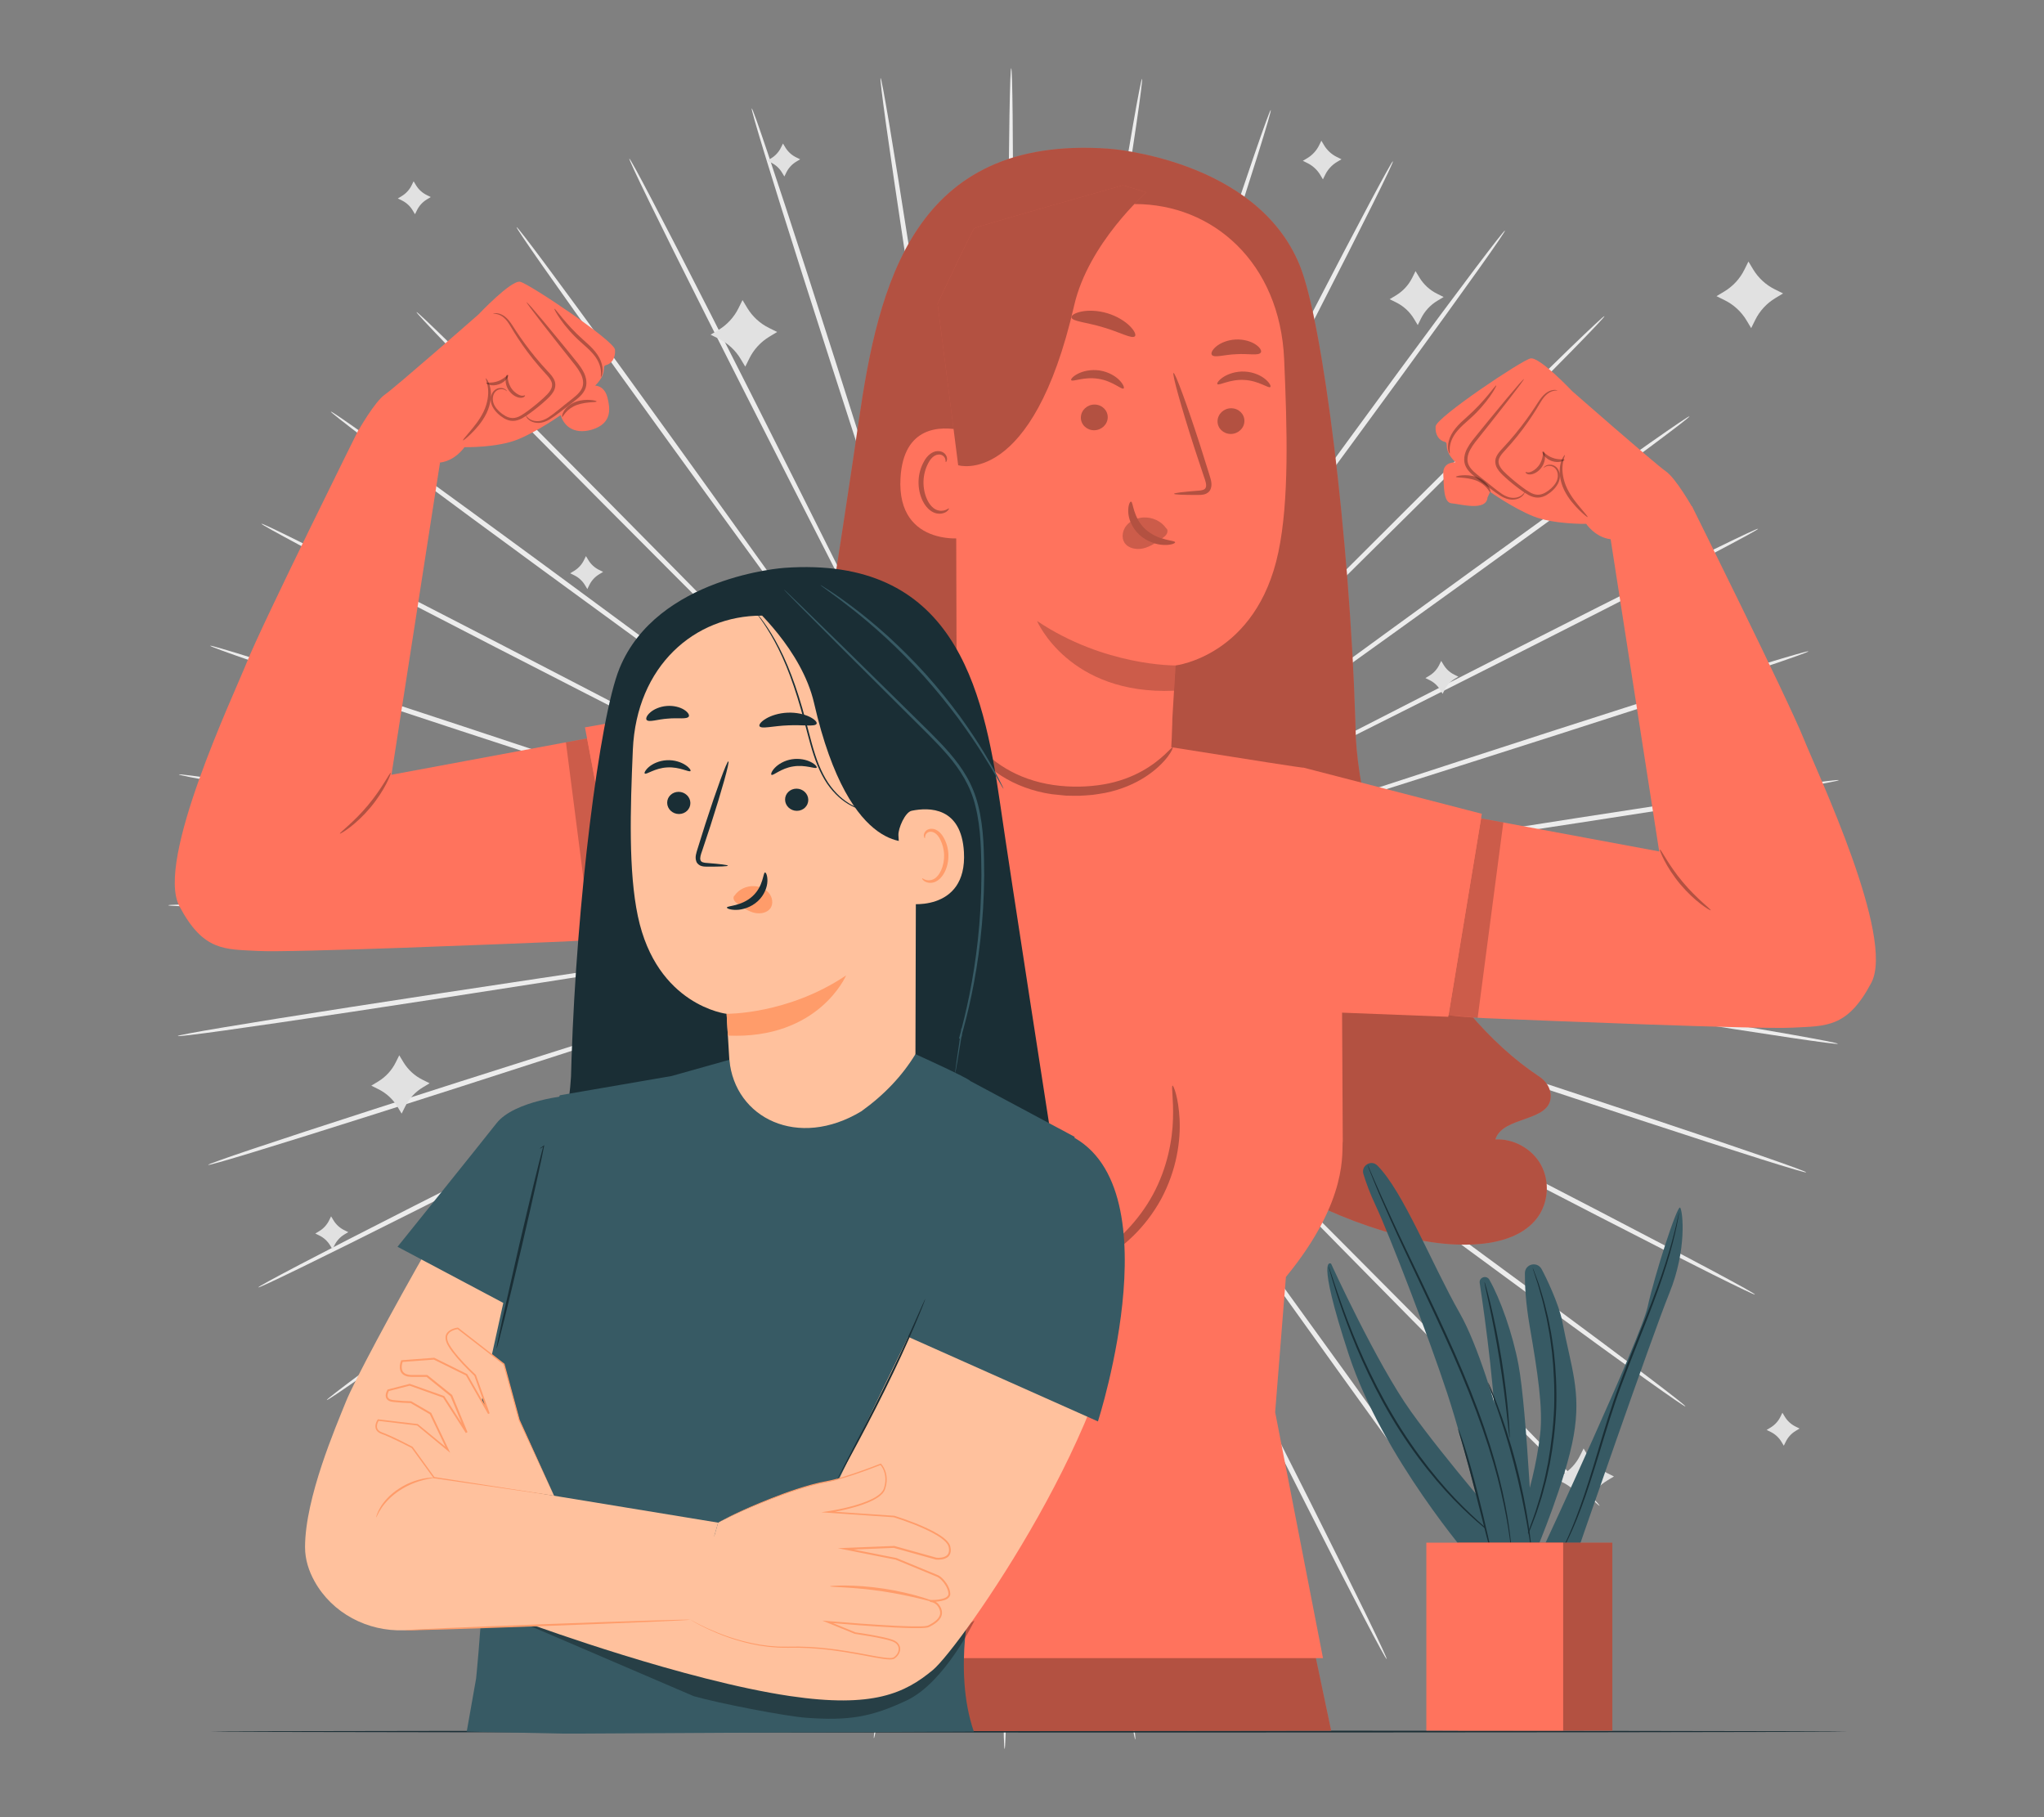 <?xml version="1.0" encoding="UTF-8"?>
<svg id="Layer_2" data-name="Layer 2" xmlns="http://www.w3.org/2000/svg" viewBox="0 0 540 480">
  <rect x="0" y="0" width="540" height="480" fill="#808080" stroke="none"/>
  <defs>
    <style>
      .cls-1 {
        fill: #ff735d;
      }

      .cls-1, .cls-2, .cls-3, .cls-4, .cls-5, .cls-6, .cls-7, .cls-8, .cls-9, .cls-10, .cls-11 {
        stroke-width: 0px;
      }

      .cls-2 {
        fill: #375a64;
      }

      .cls-3 {
        fill: #e1e1e1;
      }

      .cls-4 {
        fill: #ececec;
      }

      .cls-12, .cls-8 {
        opacity: .2;
      }

      .cls-6, .cls-13 {
        opacity: .3;
      }

      .cls-7 {
        fill: none;
      }

      .cls-9 {
        fill: #1a2e35;
      }

      .cls-10 {
        fill: #ff9c6a;
      }

      .cls-11 {
        fill: #ffc19d;
      }
    </style>
  </defs>
  <g id="Layer_2-2" data-name="Layer 2">
    <g>
      <g>
        <g>
          <path class="cls-4" d="M329.68,240.66c-43.84-.42-83.52-.8-112.28-1.08-14.35-.07-25.96-.13-34.03-.16-4,0-7.1.02-9.25.02-1.04.01-1.83.02-2.41.03-.54.01-.82.03-.82.04s.28.03.82.05c.57.01,1.37.03,2.41.06,2.15.03,5.26.07,9.25.12,8.06.04,19.68.11,34.03.18,28.76.02,68.44.04,112.28.07,43.82,0,83.51.05,112.24.27,14.36.1,25.99.24,34.02.39,4.02.08,7.14.16,9.25.24,2.11.08,3.23.17,3.23.24,0,.08-1.11.15-3.23.21-2.12.06-5.24.11-9.25.15-8.04.07-19.66.09-34.03.05-28.73-.08-68.41-.43-112.23-.89Z"/>
          <path class="cls-4" d="M328.81,250.56c-43.24-7.23-82.38-13.78-110.74-18.52-14.16-2.3-25.63-4.16-33.59-5.45-3.95-.61-7.02-1.09-9.14-1.41-1.03-.15-1.82-.26-2.38-.34-.54-.07-.81-.1-.82-.08,0,.02.27.08.8.18.56.1,1.35.25,2.37.43,2.12.36,5.18.88,9.12,1.56,7.96,1.3,19.42,3.16,33.58,5.47,28.41,4.48,67.6,10.67,110.91,17.51,43.29,6.8,82.49,13.02,110.83,17.69,14.17,2.33,25.64,4.28,33.55,5.68,3.96.7,7.02,1.27,9.1,1.68,2.08.41,3.16.67,3.15.75-.01.08-1.12-.02-3.22-.29-2.1-.27-5.19-.7-9.16-1.29-7.95-1.18-19.44-2.96-33.62-5.24-28.37-4.55-67.51-11.06-110.73-18.32Z"/>
          <path class="cls-4" d="M326.39,260.19c-41.56-13.96-79.18-26.58-106.44-35.74-13.62-4.5-24.65-8.14-32.31-10.67-3.8-1.22-6.76-2.18-8.81-2.83-.99-.31-1.75-.54-2.3-.71-.52-.15-.79-.22-.79-.21,0,.02.25.12.76.31.54.19,1.29.46,2.27.8,2.03.69,4.98,1.69,8.76,2.97,7.66,2.53,18.68,6.18,32.3,10.69,27.35,8.9,65.08,21.18,106.77,34.75,41.68,13.53,79.41,25.84,106.66,34.92,13.63,4.54,24.64,8.26,32.23,10.89,3.8,1.32,6.74,2.36,8.72,3.09s3.01,1.16,2.99,1.23c-.03.08-1.11-.2-3.14-.79-2.03-.59-5.01-1.51-8.85-2.72-7.67-2.41-18.73-5.99-32.38-10.47-27.3-8.96-64.93-21.56-106.46-35.54Z"/>
          <path class="cls-4" d="M322.5,269.31c-38.85-20.32-74.01-38.71-99.5-52.03-12.75-6.59-23.06-11.92-30.23-15.62-3.56-1.81-6.34-3.21-8.25-4.19-.93-.46-1.65-.81-2.16-1.06-.49-.23-.74-.35-.75-.33,0,.02.23.16.7.42.5.27,1.2.65,2.12,1.15,1.9,1,4.65,2.45,8.18,4.31,7.16,3.71,17.48,9.05,30.22,15.64,25.6,13.1,60.93,31.16,99.97,51.13,39.03,19.92,74.35,38.02,99.84,51.28,12.75,6.63,23.04,12.03,30.12,15.83,3.54,1.9,6.28,3.39,8.13,4.42,1.85,1.04,2.8,1.62,2.76,1.69-.04.07-1.06-.37-2.97-1.28-1.91-.91-4.71-2.28-8.31-4.08-7.19-3.59-17.55-8.86-30.32-15.43-25.55-13.14-60.73-31.5-99.55-51.84Z"/>
          <path class="cls-4" d="M317.22,277.72c-35.2-26.14-67.05-49.8-90.14-66.95-11.56-8.5-20.92-15.38-27.42-20.15-3.24-2.34-5.76-4.17-7.49-5.42-.85-.6-1.5-1.06-1.97-1.39-.45-.31-.68-.46-.69-.45,0,.01.2.19.63.53.45.35,1.09.83,1.91,1.46,1.72,1.29,4.21,3.15,7.41,5.54,6.49,4.78,15.85,11.67,27.4,20.17,23.24,16.94,55.31,40.3,90.75,66.12,35.44,25.78,67.49,49.18,90.59,66.25,11.55,8.54,20.87,15.49,27.28,20.34,3.2,2.43,5.68,4.33,7.34,5.64,1.66,1.31,2.51,2.03,2.46,2.1-.05.06-.99-.53-2.74-1.73-1.75-1.2-4.3-2.99-7.57-5.32-6.54-4.67-15.95-11.5-27.54-19.98-23.18-16.97-55.06-40.61-90.22-66.76Z"/>
          <path class="cls-4" d="M310.69,285.19c-30.7-31.3-58.49-59.62-78.63-80.15-10.1-10.19-18.27-18.44-23.95-24.17-2.83-2.82-5.04-5.01-6.56-6.52-.74-.72-1.32-1.28-1.73-1.68-.39-.37-.6-.56-.61-.55-.01.01.17.22.54.62.39.41.95.99,1.66,1.74,1.5,1.54,3.67,3.76,6.46,6.62,5.67,5.73,13.84,13.99,23.93,24.19,20.33,20.35,48.37,48.42,79.36,79.43,31,30.98,59.02,59.08,79.19,79.54,10.09,10.23,18.21,18.55,23.78,24.34,2.79,2.9,4.93,5.16,6.37,6.71,1.44,1.55,2.16,2.4,2.11,2.45-.06.06-.89-.68-2.43-2.13-1.54-1.45-3.78-3.62-6.65-6.44-5.73-5.63-13.97-13.84-24.1-24.02-20.26-20.37-48.07-48.68-78.74-79.98Z"/>
          <path class="cls-4" d="M303.08,291.56c-25.46-35.69-48.51-67.99-65.21-91.41-8.39-11.64-15.18-21.06-19.9-27.6-2.36-3.22-4.2-5.73-5.46-7.46-.62-.83-1.1-1.47-1.44-1.93-.33-.43-.51-.65-.52-.64s.13.25.44.69c.33.47.78,1.13,1.37,1.98,1.24,1.75,3.04,4.29,5.35,7.55,4.71,6.55,11.5,15.97,19.88,27.62,16.91,23.26,40.25,55.35,66.04,90.81,25.8,35.42,49.11,67.54,65.85,90.89,8.37,11.67,15.1,21.15,19.71,27.74,2.3,3.29,4.07,5.86,5.25,7.62,1.18,1.76,1.76,2.71,1.7,2.75-.06.05-.78-.81-2.07-2.48-1.29-1.67-3.17-4.17-5.57-7.39-4.79-6.45-11.65-15.84-20.07-27.48-16.84-23.27-39.92-55.56-65.34-91.26Z"/>
          <path class="cls-4" d="M294.58,296.67c-19.57-39.24-37.28-74.74-50.11-100.48-6.47-12.81-11.7-23.17-15.34-30.37-1.83-3.55-3.25-6.32-4.23-8.23-.48-.92-.86-1.62-1.13-2.13-.26-.48-.4-.72-.41-.71-.02,0,.09.26.32.75.25.52.59,1.23,1.04,2.17.95,1.92,2.33,4.71,4.1,8.29,3.63,7.2,8.86,17.57,15.31,30.39,13.07,25.62,31.1,60.96,51.03,100.02,19.95,39.02,37.95,74.38,50.83,100.06,6.44,12.84,11.61,23.25,15.12,30.48,1.76,3.61,3.1,6.43,3.99,8.35.89,1.92,1.32,2.95,1.25,2.98-.07.04-.64-.92-1.66-2.78-1.02-1.86-2.48-4.61-4.34-8.17-3.72-7.12-9.03-17.47-15.52-30.28-13-25.62-30.74-61.12-50.26-100.35Z"/>
          <path class="cls-4" d="M285.38,300.38c-13.15-41.83-25.05-79.68-33.68-107.11-4.37-13.66-7.91-24.73-10.37-32.41-1.25-3.8-2.22-6.75-2.88-8.79-.33-.98-.59-1.74-.78-2.28-.18-.51-.28-.77-.3-.77-.02,0,.05.28.2.8.16.55.39,1.31.69,2.31.64,2.05,1.56,5.02,2.75,8.83,2.45,7.68,5.98,18.75,10.34,32.42,8.88,27.36,21.13,65.1,34.66,106.8,13.56,41.67,25.78,79.43,34.46,106.81,4.34,13.69,7.81,24.79,10.14,32.48,1.17,3.84,2.05,6.84,2.63,8.87.57,2.04.84,3.12.76,3.14-.08.02-.49-1.01-1.2-3-.71-1.99-1.73-4.94-3-8.75-2.56-7.62-6.17-18.67-10.57-32.34-8.8-27.35-20.74-65.19-33.85-107.01Z"/>
          <path class="cls-4" d="M275.7,302.59c-6.41-43.37-12.2-82.63-16.41-111.08-2.17-14.18-3.92-25.66-5.14-33.64-.63-3.95-1.13-7.02-1.46-9.13-.18-1.02-.31-1.81-.41-2.37-.1-.53-.16-.81-.17-.8-.02,0,0,.28.07.82.07.57.18,1.36.32,2.39.31,2.12.75,5.2,1.32,9.16,1.21,7.97,2.96,19.46,5.11,33.64,4.46,28.41,10.62,67.61,17.42,110.92,6.83,43.29,12.96,82.5,17.22,110.91,2.13,14.2,3.81,25.71,4.9,33.67.55,3.98.95,7.07,1.2,9.18.25,2.1.34,3.21.26,3.22-.08.01-.32-1.07-.71-3.15-.39-2.08-.93-5.15-1.59-9.12-1.32-7.93-3.15-19.41-5.35-33.6-4.39-28.39-10.22-67.64-16.59-111Z"/>
          <path class="cls-4" d="M265.8,303.26c.39-43.84.75-83.52,1.01-112.28.06-14.35.11-25.96.14-34.03-.01-4-.02-7.1-.03-9.25-.01-1.04-.03-1.83-.03-2.41-.01-.54-.03-.82-.05-.82-.02,0-.03.28-.05.82-.01.57-.03,1.37-.06,2.41-.03,2.15-.06,5.26-.11,9.25-.04,8.06-.09,19.68-.16,34.03,0,28.76,0,68.44,0,112.28.03,43.82,0,83.51-.2,112.24-.09,14.36-.22,25.99-.37,34.02-.07,4.02-.15,7.14-.24,9.25-.08,2.11-.16,3.23-.24,3.23-.08,0-.15-1.11-.21-3.23-.06-2.12-.11-5.24-.15-9.25-.08-8.03-.1-19.66-.07-34.03.06-28.73.39-68.41.82-112.23Z"/>
          <path class="cls-4" d="M255.9,302.4c7.21-43.25,13.73-82.39,18.45-110.76,2.29-14.16,4.14-25.63,5.43-33.59.61-3.95,1.08-7.02,1.41-9.14.15-1.03.26-1.82.34-2.38.07-.54.1-.81.08-.82-.02,0-.08.27-.18.8-.1.56-.25,1.35-.43,2.37-.36,2.12-.88,5.18-1.55,9.12-1.29,7.96-3.15,19.43-5.45,33.59-4.47,28.41-10.63,67.61-17.44,110.92-6.77,43.3-12.97,82.49-17.62,110.84-2.33,14.18-4.26,25.64-5.66,33.55-.7,3.96-1.26,7.03-1.67,9.1-.41,2.08-.66,3.16-.74,3.15-.08-.01.02-1.12.29-3.22.27-2.1.7-5.19,1.28-9.16,1.17-7.95,2.95-19.44,5.22-33.62,4.53-28.37,11.02-67.52,18.25-110.74Z"/>
          <path class="cls-4" d="M246.27,299.99c13.93-41.57,26.53-79.19,35.67-106.47,4.49-13.63,8.12-24.66,10.65-32.32,1.22-3.8,2.17-6.76,2.83-8.81.31-.99.54-1.75.71-2.3.15-.52.22-.79.21-.79-.02,0-.12.25-.31.76-.19.54-.46,1.29-.8,2.27-.69,2.03-1.69,4.98-2.97,8.76-2.53,7.66-6.17,18.69-10.67,32.31-8.88,27.35-21.14,65.09-34.68,106.79-13.5,41.69-25.79,79.42-34.86,106.69-4.53,13.63-8.25,24.65-10.87,32.24-1.31,3.8-2.35,6.74-3.09,8.72-.73,1.99-1.16,3.02-1.23,2.99-.08-.03.2-1.11.79-3.14.59-2.03,1.51-5.01,2.71-8.85,2.41-7.67,5.97-18.73,10.45-32.38,8.94-27.3,21.52-64.94,35.47-106.48Z"/>
          <path class="cls-4" d="M237.14,296.1c20.29-38.87,38.66-74.04,51.97-99.53,6.58-12.75,11.9-23.07,15.6-30.24,1.81-3.56,3.21-6.34,4.18-8.25.46-.93.81-1.65,1.06-2.16.23-.49.35-.74.33-.75-.02,0-.16.23-.42.71-.27.5-.65,1.2-1.15,2.12-1,1.9-2.45,4.65-4.31,8.19-3.7,7.16-9.04,17.48-15.62,30.23-13.08,25.61-31.12,60.95-51.06,100-19.9,39.04-37.98,74.37-51.21,99.87-6.62,12.75-12.02,23.04-15.81,30.13-1.89,3.54-3.38,6.28-4.42,8.13-1.03,1.85-1.61,2.8-1.68,2.76-.07-.04.37-1.06,1.28-2.97.91-1.91,2.28-4.71,4.07-8.31,3.58-7.19,8.85-17.56,15.41-30.33,13.12-25.56,31.46-60.75,51.78-99.58Z"/>
          <path class="cls-4" d="M228.73,290.82c26.12-35.21,49.76-67.08,66.89-90.18,8.49-11.56,15.36-20.93,20.14-27.43,2.34-3.24,4.16-5.76,5.42-7.5.6-.85,1.06-1.5,1.39-1.97.31-.45.46-.68.44-.69-.01-.01-.19.2-.53.63-.35.45-.83,1.09-1.46,1.91-1.28,1.72-3.14,4.21-5.53,7.41-4.78,6.5-11.66,15.86-20.16,27.41-16.92,23.25-40.27,55.34-66.07,90.79-25.76,35.45-49.13,67.52-66.2,90.64-8.53,11.56-15.47,20.88-20.32,27.29-2.42,3.2-4.32,5.68-5.64,7.34-1.31,1.66-2.03,2.51-2.1,2.46-.06-.05.53-.99,1.72-2.74,1.19-1.75,2.99-4.3,5.32-7.57,4.66-6.54,11.49-15.96,19.97-27.55,16.96-23.19,40.57-55.08,66.71-90.26Z"/>
          <path class="cls-4" d="M221.25,284.3c31.28-30.72,59.59-58.53,80.1-78.68,10.19-10.1,18.43-18.28,24.16-23.96,2.82-2.83,5.01-5.04,6.52-6.56.72-.74,1.28-1.32,1.68-1.73.37-.39.56-.6.55-.61-.01-.01-.22.17-.62.54-.41.39-.99.95-1.74,1.66-1.54,1.5-3.76,3.67-6.62,6.46-5.73,5.68-13.98,13.85-24.17,23.95-20.33,20.34-48.39,48.4-79.38,79.41-30.96,31.02-59.04,59.06-79.49,79.24-10.22,10.09-18.53,18.22-24.32,23.8-2.89,2.79-5.16,4.94-6.71,6.37-1.55,1.44-2.4,2.16-2.45,2.11-.06-.06.68-.89,2.13-2.43,1.45-1.54,3.62-3.78,6.43-6.65,5.63-5.74,13.83-13.98,24.01-24.11,20.36-20.27,48.65-48.1,79.93-78.79Z"/>
          <path class="cls-4" d="M214.88,276.7c35.68-25.48,67.96-48.55,91.37-65.26,11.63-8.4,21.05-15.19,27.59-19.91,3.22-2.36,5.73-4.2,7.46-5.47.83-.62,1.47-1.1,1.92-1.44.43-.33.65-.51.64-.52,0-.01-.24.13-.69.44-.47.33-1.13.78-1.98,1.37-1.75,1.24-4.29,3.04-7.55,5.35-6.54,4.72-15.97,11.51-27.6,19.89-23.25,16.93-55.32,40.28-90.77,66.09-35.41,25.82-67.51,49.16-90.85,65.91-11.67,8.38-21.14,15.12-27.73,19.72-3.29,2.3-5.86,4.07-7.62,5.25-1.76,1.18-2.7,1.77-2.75,1.7-.05-.06.81-.78,2.48-2.07,1.67-1.3,4.16-3.17,7.39-5.57,6.45-4.79,15.83-11.66,27.47-20.08,23.26-16.86,55.54-39.95,91.22-65.39Z"/>
          <path class="cls-4" d="M209.77,268.2c39.22-19.59,74.72-37.32,100.45-50.17,12.8-6.47,23.17-11.72,30.36-15.36,3.55-1.83,6.32-3.25,8.22-4.24.92-.49,1.62-.86,2.13-1.13.48-.26.72-.4.71-.42s-.26.09-.75.32c-.52.25-1.23.59-2.17,1.04-1.92.95-4.71,2.33-8.29,4.11-7.2,3.63-17.57,8.87-30.38,15.33-25.61,13.09-60.94,31.14-99.99,51.09-39.01,19.97-74.36,38-100.03,50.9-12.83,6.45-23.25,11.62-30.47,15.14-3.61,1.76-6.43,3.11-8.35,4-1.92.89-2.95,1.32-2.98,1.25s.92-.64,2.78-1.66c1.86-1.02,4.61-2.48,8.17-4.35,7.12-3.73,17.46-9.04,30.27-15.54,25.61-13.01,61.1-30.77,100.32-50.33Z"/>
          <path class="cls-4" d="M206.06,258.99c41.82-13.18,79.66-25.1,107.09-33.74,13.66-4.38,24.72-7.93,32.4-10.39,3.8-1.25,6.75-2.22,8.79-2.89.98-.34,1.74-.59,2.28-.78.51-.18.77-.28.77-.3,0-.02-.28.05-.8.2-.55.16-1.31.39-2.31.69-2.05.64-5.02,1.56-8.83,2.75-7.68,2.46-18.74,5.99-32.41,10.36-27.35,8.89-65.08,21.17-106.78,34.73-41.66,13.59-79.41,25.83-106.79,34.53-13.69,4.35-24.79,7.82-32.47,10.16-3.84,1.17-6.83,2.06-8.87,2.63-2.04.58-3.12.84-3.14.76-.02-.08,1.01-.49,3-1.2,1.99-.71,4.94-1.73,8.75-3.01,7.62-2.56,18.67-6.18,32.34-10.59,27.34-8.82,65.18-20.78,106.99-33.92Z"/>
          <path class="cls-4" d="M203.84,249.32c43.37-6.43,82.62-12.26,111.07-16.48,14.18-2.18,25.66-3.94,33.63-5.16,3.94-.64,7.01-1.13,9.13-1.47,1.02-.18,1.81-.31,2.37-.41.53-.1.81-.16.8-.17,0-.02-.28,0-.82.07-.57.08-1.36.18-2.39.32-2.12.31-5.2.75-9.16,1.33-7.97,1.22-19.45,2.97-33.64,5.13-28.41,4.48-67.6,10.66-110.91,17.49-43.28,6.86-82.49,13.01-110.9,17.29-14.2,2.14-25.71,3.82-33.67,4.93-3.98.55-7.07.96-9.18,1.21-2.1.25-3.21.34-3.22.26-.01-.08,1.07-.32,3.15-.72,2.08-.39,5.15-.93,9.12-1.59,7.92-1.33,19.4-3.16,33.6-5.37,28.39-4.41,67.64-10.26,110.99-16.66Z"/>
          <path class="cls-4" d="M203.16,239.42c43.84.37,83.52.7,112.28.94,14.35.05,25.96.09,34.03.12,4-.01,7.1-.03,9.25-.03,1.04-.02,1.83-.03,2.41-.04.54-.01.82-.03.82-.05,0-.02-.28-.03-.82-.05-.57-.01-1.37-.03-2.41-.05-2.15-.02-5.26-.06-9.25-.11-8.07-.03-19.68-.08-34.03-.14-28.76.02-68.44.04-112.28.07-43.82.06-83.51.05-112.24-.13-14.36-.09-25.99-.21-34.02-.35-4.02-.07-7.14-.15-9.25-.23-2.12-.08-3.23-.16-3.23-.24,0-.08,1.11-.15,3.23-.21,2.12-.06,5.24-.12,9.25-.16,8.04-.08,19.66-.11,34.03-.09,28.73.05,68.41.35,112.23.75Z"/>
          <path class="cls-4" d="M204.02,229.52c43.25,7.18,82.39,13.67,110.77,18.38,14.16,2.28,25.63,4.12,33.59,5.4,3.95.61,7.02,1.08,9.14,1.4,1.03.14,1.82.26,2.38.34.54.07.81.1.82.08,0-.02-.27-.08-.8-.18-.56-.1-1.35-.24-2.37-.43-2.12-.36-5.18-.88-9.12-1.54-7.96-1.29-19.43-3.14-33.59-5.43-28.41-4.45-67.61-10.59-110.93-17.37-43.3-6.74-82.5-12.92-110.85-17.55-14.18-2.32-25.64-4.24-33.56-5.64-3.96-.7-7.03-1.26-9.1-1.67-2.08-.41-3.16-.66-3.15-.74.01-.08,1.12.02,3.22.29,2.1.27,5.19.7,9.17,1.28,7.95,1.17,19.44,2.94,33.63,5.2,28.37,4.51,67.53,10.98,110.75,18.18Z"/>
          <path class="cls-4" d="M206.42,219.89c41.58,13.9,79.21,26.48,106.49,35.6,13.63,4.48,24.66,8.11,32.32,10.63,3.8,1.22,6.77,2.17,8.81,2.82.99.3,1.75.54,2.3.71.52.15.79.22.79.21,0-.02-.25-.12-.76-.31-.54-.19-1.29-.45-2.27-.8-2.03-.69-4.98-1.68-8.76-2.96-7.66-2.52-18.69-6.16-32.32-10.65-27.36-8.87-65.1-21.1-106.81-34.62-41.7-13.48-79.44-25.74-106.71-34.79-13.63-4.52-24.65-8.23-32.25-10.85-3.8-1.31-6.74-2.35-8.73-3.08-1.99-.73-3.02-1.15-2.99-1.23.03-.08,1.11.2,3.14.79,2.03.59,5.02,1.5,8.85,2.7,7.67,2.4,18.74,5.96,32.39,10.43,27.31,8.92,64.96,21.47,106.51,35.4Z"/>
          <path class="cls-4" d="M210.3,210.76c38.88,20.27,74.06,38.61,99.56,51.91,12.75,6.57,23.08,11.89,30.25,15.58,3.57,1.8,6.34,3.21,8.26,4.18.93.46,1.65.81,2.16,1.06.49.23.74.35.75.33,0-.02-.23-.16-.71-.42-.5-.27-1.21-.65-2.12-1.14-1.9-1-4.65-2.44-8.19-4.3-7.17-3.7-17.49-9.02-30.24-15.6-25.62-13.06-60.97-31.09-100.03-51-39.06-19.87-74.4-37.93-99.9-51.15-12.75-6.61-23.05-12.01-30.14-15.79-3.54-1.89-6.29-3.38-8.13-4.41-1.85-1.03-2.8-1.61-2.76-1.68.04-.07,1.06.37,2.97,1.27,1.91.91,4.72,2.28,8.31,4.07,7.19,3.58,17.56,8.84,30.34,15.4,25.56,13.11,60.77,31.43,99.61,51.72Z"/>
          <path class="cls-4" d="M215.57,202.35c35.23,26.1,67.11,49.72,90.22,66.83,11.57,8.48,20.94,15.35,27.44,20.12,3.24,2.34,5.76,4.16,7.5,5.42.85.6,1.5,1.06,1.97,1.39.45.31.68.46.69.44.01-.01-.2-.19-.63-.53-.45-.35-1.09-.83-1.91-1.46-1.72-1.28-4.21-3.14-7.42-5.53-6.5-4.77-15.86-11.65-27.43-20.14-23.26-16.91-55.36-40.23-90.83-66.01-35.47-25.74-67.55-49.09-90.68-66.14-11.56-8.52-20.89-15.46-27.3-20.31-3.2-2.42-5.68-4.32-7.34-5.63-1.66-1.31-2.51-2.03-2.46-2.09.05-.06.99.53,2.74,1.72,1.75,1.19,4.3,2.99,7.58,5.32,6.55,4.66,15.96,11.48,27.56,19.95,23.2,16.94,55.11,40.54,90.3,66.65Z"/>
          <path class="cls-4" d="M222.09,194.86c30.74,31.26,58.57,59.55,78.73,80.05,10.11,10.18,18.29,18.42,23.98,24.14,2.84,2.81,5.04,5,6.57,6.52.74.72,1.32,1.28,1.73,1.68.39.37.6.56.61.55.01-.01-.17-.22-.54-.62-.4-.41-.95-.99-1.66-1.74-1.5-1.54-3.67-3.76-6.47-6.62-5.68-5.73-13.86-13.97-23.96-24.16-20.35-20.32-48.43-48.36-79.46-79.33-31.03-30.94-59.09-59-79.29-79.44-10.1-10.22-18.23-18.52-23.81-24.31-2.79-2.89-4.94-5.15-6.38-6.7-1.44-1.55-2.17-2.4-2.11-2.45.06-.06.89.68,2.44,2.13,1.54,1.45,3.79,3.62,6.66,6.43,5.74,5.62,13.99,13.82,24.13,23.99,20.28,20.35,48.13,48.62,78.84,79.88Z"/>
          <path class="cls-4" d="M229.69,188.48c25.51,35.66,48.59,67.93,65.32,91.33,8.4,11.63,15.21,21.04,19.93,27.58,2.36,3.22,4.2,5.73,5.47,7.46.62.83,1.1,1.47,1.45,1.92.33.43.51.65.52.64.01-.01-.13-.25-.44-.69-.33-.47-.78-1.13-1.37-1.98-1.24-1.75-3.04-4.28-5.36-7.54-4.72-6.54-11.52-15.96-19.91-27.59-16.94-23.24-40.32-55.3-66.15-90.73-25.85-35.39-49.2-67.47-65.97-90.8-8.39-11.66-15.13-21.13-19.74-27.71-2.31-3.29-4.08-5.86-5.26-7.62-1.18-1.76-1.77-2.7-1.7-2.75.07-.05.78.81,2.08,2.48,1.3,1.67,3.18,4.16,5.58,7.39,4.8,6.45,11.67,15.83,20.1,27.45,16.87,23.25,39.99,55.51,65.45,91.17Z"/>
          <path class="cls-4" d="M238.19,183.37c19.62,39.21,37.37,74.7,50.24,100.42,6.48,12.8,11.73,23.16,15.37,30.35,1.83,3.55,3.26,6.31,4.24,8.22.49.92.86,1.62,1.13,2.13.26.48.4.72.42.71.02,0-.09-.26-.32-.75-.25-.52-.59-1.23-1.04-2.17-.95-1.92-2.34-4.71-4.11-8.29-3.64-7.2-8.88-17.56-15.35-30.37-13.1-25.6-31.18-60.92-51.15-99.95-20-38.99-38.05-74.34-50.96-100-6.46-12.83-11.64-23.24-15.16-30.46-1.76-3.61-3.11-6.42-4-8.34-.89-1.92-1.32-2.95-1.25-2.98.07-.04.64.92,1.66,2.77,1.02,1.85,2.49,4.61,4.35,8.17,3.73,7.12,9.05,17.45,15.56,30.26,13.03,25.6,30.81,61.08,50.39,100.29Z"/>
          <path class="cls-4" d="M247.39,179.65c13.2,41.81,25.15,79.65,33.81,107.07,4.39,13.66,7.94,24.72,10.41,32.4,1.25,3.79,2.22,6.75,2.9,8.79.34.98.59,1.74.78,2.28.18.51.28.77.3.76.02,0-.05-.28-.2-.8-.16-.55-.39-1.31-.69-2.31-.64-2.05-1.57-5.02-2.76-8.83-2.46-7.68-6-18.74-10.38-32.4-8.91-27.34-21.21-65.07-34.79-106.75-13.61-41.65-25.88-79.4-34.6-106.77-4.36-13.69-7.84-24.78-10.18-32.47-1.17-3.84-2.06-6.83-2.64-8.87-.58-2.04-.84-3.12-.76-3.14.08-.02.49,1.01,1.21,3,.72,1.99,1.73,4.94,3.01,8.75,2.56,7.61,6.19,18.66,10.61,32.33,8.84,27.34,20.82,65.17,33.98,106.97Z"/>
          <path class="cls-4" d="M257.06,177.42c6.46,43.37,12.31,82.61,16.55,111.06,2.18,14.18,3.95,25.66,5.18,33.63.64,3.94,1.13,7.01,1.48,9.13.18,1.02.31,1.81.41,2.37.1.53.16.81.17.8.02,0,0-.28-.07-.82-.08-.57-.18-1.36-.32-2.38-.31-2.12-.76-5.2-1.33-9.15-1.22-7.97-2.98-19.45-5.16-33.63-4.5-28.41-10.7-67.6-17.56-110.9-6.89-43.28-13.06-82.48-17.36-110.88-2.15-14.2-3.84-25.7-4.95-33.66-.55-3.98-.96-7.07-1.21-9.17-.25-2.1-.34-3.21-.26-3.22.08-.01.33,1.07.72,3.15.39,2.08.93,5.15,1.6,9.11,1.33,7.92,3.18,19.4,5.39,33.6,4.43,28.39,10.31,67.63,16.73,110.98Z"/>
          <path class="cls-4" d="M266.96,176.74c-.34,43.84-.65,83.52-.87,112.28-.04,14.35-.08,25.96-.1,34.03.02,4,.03,7.1.04,9.25.02,1.04.03,1.83.04,2.41.01.54.03.82.05.82.02,0,.03-.28.05-.82.01-.57.03-1.37.05-2.41.02-2.15.06-5.26.1-9.25.03-8.06.07-19.68.12-34.03-.04-28.76-.08-68.44-.14-112.28-.09-43.82-.1-83.51.06-112.24.08-14.36.19-25.99.33-34.02.07-4.02.15-7.14.22-9.25.08-2.11.16-3.23.24-3.23.08,0,.15,1.11.22,3.23.06,2.12.12,5.24.16,9.25.09,8.03.13,19.66.11,34.03-.03,28.73-.3,68.41-.68,112.23Z"/>
          <path class="cls-4" d="M276.86,177.59c-7.15,43.26-13.62,82.4-18.31,110.78-2.27,14.17-4.11,25.63-5.38,33.6-.6,3.95-1.07,7.02-1.4,9.15-.14,1.03-.26,1.82-.34,2.38-.07.54-.1.81-.08.82.02,0,.08-.27.18-.8.1-.56.24-1.35.43-2.37.36-2.12.87-5.18,1.54-9.12,1.28-7.96,3.13-19.43,5.41-33.59,4.43-28.42,10.54-67.62,17.3-110.94,6.72-43.3,12.86-82.51,17.48-110.87,2.31-14.18,4.23-25.64,5.62-33.56.69-3.96,1.25-7.03,1.66-9.1.41-2.08.66-3.16.74-3.15.08.01-.02,1.12-.28,3.22-.26,2.1-.69,5.19-1.27,9.17-1.16,7.95-2.93,19.44-5.18,33.63-4.49,28.38-10.93,67.53-18.11,110.76Z"/>
          <path class="cls-4" d="M286.49,179.99c-13.88,41.59-26.43,79.23-35.53,106.51-4.47,13.63-8.09,24.67-10.61,32.33-1.22,3.81-2.16,6.77-2.82,8.81-.3.99-.54,1.75-.71,2.3-.15.52-.22.79-.21.79.02,0,.12-.25.31-.76.19-.54.45-1.29.8-2.27.69-2.03,1.68-4.98,2.96-8.77,2.52-7.66,6.15-18.69,10.63-32.32,8.85-27.37,21.06-65.12,34.55-106.84,13.45-41.71,25.69-79.46,34.72-106.73,4.51-13.64,8.21-24.66,10.83-32.26,1.31-3.8,2.35-6.74,3.08-8.73.73-1.99,1.15-3.02,1.23-2.99.08.03-.19,1.11-.78,3.14-.59,2.03-1.5,5.02-2.7,8.85-2.4,7.67-5.95,18.74-10.4,32.4-8.9,27.31-21.43,64.97-35.33,106.53Z"/>
          <path class="cls-4" d="M295.63,183.87c-20.24,38.89-38.56,74.09-51.84,99.6-6.56,12.76-11.87,23.09-15.56,30.26-1.8,3.57-3.2,6.34-4.17,8.26-.46.93-.81,1.65-1.06,2.16-.23.49-.35.74-.33.75.02,0,.16-.23.42-.71.27-.5.65-1.21,1.14-2.12,1-1.9,2.44-4.65,4.3-8.19,3.69-7.17,9.01-17.49,15.58-30.25,13.05-25.63,31.05-60.99,50.94-100.06,19.85-39.07,37.88-74.42,51.09-99.93,6.6-12.76,11.99-23.06,15.77-30.15,1.89-3.55,3.38-6.29,4.41-8.14,1.03-1.85,1.61-2.8,1.68-2.76.07.04-.37,1.06-1.27,2.97-.9,1.91-2.27,4.72-4.06,8.32-3.58,7.2-8.83,17.57-15.38,30.35-13.09,25.57-31.39,60.79-51.65,99.64Z"/>
          <path class="cls-4" d="M304.04,189.13c-26.08,35.25-49.67,67.15-66.78,90.27-8.48,11.58-15.34,20.95-20.1,27.45-2.34,3.24-4.16,5.76-5.41,7.5-.6.85-1.06,1.5-1.38,1.97-.31.45-.46.68-.44.69.01.01.19-.2.52-.63.35-.45.83-1.09,1.46-1.91,1.28-1.72,3.14-4.22,5.53-7.42,4.77-6.5,11.64-15.87,20.12-27.44,16.89-23.28,40.2-55.39,65.95-90.87,25.71-35.49,49.05-67.58,66.08-90.72,8.51-11.57,15.45-20.9,20.29-27.31,2.42-3.21,4.32-5.68,5.63-7.35,1.31-1.66,2.03-2.51,2.09-2.47.06.05-.53.99-1.72,2.74-1.19,1.75-2.98,4.3-5.31,7.58-4.66,6.55-11.46,15.97-19.93,27.58-16.93,23.21-40.5,55.13-66.59,90.35Z"/>
          <path class="cls-4" d="M311.53,195.64c-31.24,30.76-59.51,58.6-80,78.78-10.17,10.12-18.41,18.31-24.13,23.99-2.81,2.84-5,5.05-6.51,6.57-.72.74-1.28,1.32-1.67,1.73-.37.39-.56.6-.55.61.01.01.22-.17.62-.54.41-.4.99-.95,1.74-1.66,1.53-1.5,3.76-3.68,6.61-6.47,5.72-5.68,13.96-13.87,24.14-23.98,20.31-20.36,48.32-48.46,79.28-79.51,30.92-31.05,58.96-59.13,79.39-79.34,10.21-10.1,18.51-18.24,24.29-23.83,2.89-2.79,5.15-4.94,6.7-6.38,1.55-1.44,2.39-2.17,2.45-2.11.06.06-.68.89-2.13,2.44-1.45,1.54-3.62,3.79-6.43,6.66-5.62,5.74-13.81,13.99-23.98,24.14-20.33,20.3-48.59,48.16-79.83,78.89Z"/>
          <path class="cls-4" d="M317.91,203.24c-35.64,25.53-67.9,48.63-91.28,65.38-11.62,8.41-21.03,15.22-27.57,19.95-3.22,2.37-5.72,4.21-7.45,5.48-.83.62-1.47,1.1-1.92,1.45-.43.33-.64.51-.63.52,0,.01.24-.14.69-.44.47-.33,1.13-.78,1.98-1.37,1.75-1.24,4.28-3.05,7.54-5.36,6.54-4.72,15.95-11.53,27.58-19.93,23.23-16.96,55.27-40.35,90.68-66.21,35.37-25.87,67.44-49.24,90.76-66.02,11.66-8.39,21.12-15.14,27.7-19.76,3.29-2.31,5.86-4.08,7.61-5.26,1.76-1.18,2.7-1.77,2.75-1.7.05.06-.81.78-2.48,2.08-1.67,1.3-4.16,3.18-7.38,5.58-6.44,4.8-15.82,11.68-27.44,20.12-23.24,16.89-55.49,40.02-91.13,65.51Z"/>
          <path class="cls-4" d="M323.03,211.73c-39.2,19.64-74.67,37.42-100.38,50.3-12.79,6.49-23.15,11.75-30.34,15.39-3.55,1.83-6.31,3.26-8.22,4.25-.92.49-1.62.86-2.12,1.13-.48.26-.72.4-.71.42,0,.02.26-.09.75-.32.52-.25,1.23-.6,2.17-1.05,1.92-.96,4.71-2.34,8.28-4.12,7.2-3.64,17.56-8.89,30.36-15.37,25.59-13.12,60.9-31.22,99.92-51.22,38.98-20.02,74.31-38.1,99.97-51.03,12.83-6.47,23.23-11.65,30.45-15.18,3.61-1.76,6.42-3.12,8.34-4.01,1.92-.89,2.95-1.32,2.98-1.25.04.07-.92.64-2.77,1.66-1.85,1.02-4.61,2.49-8.16,4.36-7.11,3.74-17.45,9.06-30.25,15.58-25.6,13.05-61.06,30.85-100.26,50.46Z"/>
          <path class="cls-4" d="M326.76,220.93c-41.8,13.23-79.63,25.2-107.05,33.88-13.66,4.4-24.71,7.96-32.39,10.43-3.79,1.25-6.75,2.23-8.78,2.9-.98.34-1.73.6-2.28.78-.51.18-.77.28-.76.3,0,.02.27-.05.8-.2.55-.16,1.31-.39,2.3-.69,2.05-.64,5.02-1.57,8.83-2.76,7.68-2.47,18.74-6.02,32.4-10.4,27.34-8.93,65.05-21.25,106.73-34.86,41.65-13.64,79.38-25.93,106.75-34.66,13.68-4.37,24.78-7.85,32.46-10.2,3.84-1.17,6.83-2.07,8.87-2.64,2.04-.58,3.12-.84,3.14-.77.02.08-1.01.49-3,1.21-1.99.72-4.94,1.74-8.75,3.02-7.61,2.57-18.66,6.2-32.32,10.63-27.33,8.86-65.15,20.86-106.95,34.05Z"/>
          <path class="cls-4" d="M328.99,230.6c-43.36,6.49-82.6,12.36-111.05,16.62-14.18,2.19-25.66,3.97-33.63,5.2-3.94.64-7.01,1.14-9.13,1.48-1.02.18-1.81.32-2.37.41-.53.1-.81.16-.8.18,0,.02.28,0,.82-.07.57-.08,1.36-.18,2.38-.32,2.12-.31,5.2-.76,9.15-1.34,7.97-1.23,19.45-2.99,33.63-5.18,28.4-4.52,67.59-10.75,110.89-17.63,43.27-6.92,82.47-13.12,110.87-17.43,14.2-2.16,25.7-3.86,33.66-4.97,3.98-.56,7.07-.97,9.17-1.22,2.1-.25,3.21-.34,3.22-.26.01.08-1.07.33-3.15.72-2.08.39-5.15.94-9.11,1.61-7.92,1.34-19.4,3.19-33.59,5.41-28.38,4.45-67.63,10.35-110.97,16.8Z"/>
        </g>
        <path class="cls-3" d="M373.97,71.61l1,1.66c1.12,1.86,2.75,3.36,4.69,4.32l1.73.86-1.66,1c-1.86,1.12-3.36,2.75-4.32,4.69l-.86,1.73-1-1.66c-1.12-1.86-2.75-3.36-4.69-4.32l-1.73-.86,1.66-1c1.86-1.12,3.36-2.75,4.32-4.69l.86-1.73Z"/>
        <path class="cls-3" d="M371.9,266.03l.61,1.01c.68,1.14,1.68,2.06,2.87,2.64l1.06.52-1.01.61c-1.14.68-2.06,1.68-2.64,2.87l-.52,1.06-.61-1.01c-.68-1.14-1.68-2.06-2.87-2.64l-1.06-.52,1.01-.61c1.14-.68,2.06-1.68,2.64-2.87l.52-1.06Z"/>
        <path class="cls-3" d="M470.89,373.17l.61,1.01c.68,1.14,1.68,2.06,2.87,2.64l1.06.52-1.01.61c-1.14.68-2.06,1.68-2.64,2.87l-.52,1.06-.61-1.01c-.68-1.14-1.68-2.06-2.87-2.64l-1.06-.52,1.01-.61c1.14-.68,2.06-1.68,2.64-2.87l.52-1.06Z"/>
        <path class="cls-3" d="M87.47,321.29l.61,1.01c.68,1.14,1.68,2.06,2.87,2.64l1.06.52-1.01.61c-1.14.68-2.06,1.68-2.64,2.87l-.52,1.06-.61-1.01c-.68-1.14-1.68-2.06-2.87-2.64l-1.06-.52,1.01-.61c1.14-.68,2.06-1.68,2.64-2.87l.52-1.06Z"/>
        <path class="cls-3" d="M206.85,37.91l.61,1.01c.68,1.14,1.68,2.06,2.87,2.64l1.06.52-1.01.61c-1.14.68-2.06,1.68-2.64,2.87l-.52,1.06-.61-1.01c-.68-1.14-1.68-2.06-2.87-2.64l-1.06-.52,1.01-.61c1.14-.68,2.06-1.68,2.64-2.87l.52-1.06Z"/>
        <path class="cls-3" d="M109.27,47.88l.61,1.01c.68,1.14,1.68,2.06,2.87,2.64l1.06.52-1.01.61c-1.14.68-2.06,1.68-2.64,2.87l-.52,1.06-.61-1.01c-.68-1.14-1.68-2.06-2.87-2.64l-1.06-.52,1.01-.61c1.14-.68,2.06-1.68,2.64-2.87l.52-1.06Z"/>
        <path class="cls-3" d="M154.8,146.89l.61,1.01c.68,1.14,1.68,2.06,2.87,2.64l1.06.52-1.01.61c-1.14.68-2.06,1.68-2.64,2.87l-.52,1.06-.61-1.01c-.68-1.14-1.68-2.06-2.87-2.64l-1.06-.52,1.01-.61c1.14-.68,2.06-1.68,2.64-2.87l.52-1.06Z"/>
        <path class="cls-3" d="M380.75,174.57l.61,1.01c.68,1.14,1.68,2.06,2.87,2.64l1.06.52-1.01.61c-1.14.68-2.06,1.68-2.64,2.87l-.52,1.06-.61-1.01c-.68-1.14-1.68-2.06-2.87-2.64l-1.06-.52,1.01-.61c1.14-.68,2.06-1.68,2.64-2.87l.52-1.06Z"/>
        <path class="cls-3" d="M371.9,375.62l.61,1.01c.68,1.14,1.68,2.06,2.87,2.64l1.06.52-1.01.61c-1.14.68-2.06,1.68-2.64,2.87l-.52,1.06-.61-1.01c-.68-1.14-1.68-2.06-2.87-2.64l-1.06-.52,1.01-.61c1.14-.68,2.06-1.68,2.64-2.87l.52-1.06Z"/>
        <path class="cls-3" d="M196.16,79.25l1.23,2.05c1.38,2.3,3.39,4.15,5.79,5.33l2.14,1.06-2.04,1.23c-2.3,1.38-4.15,3.39-5.33,5.79l-1.06,2.14-1.23-2.05c-1.38-2.3-3.39-4.15-5.79-5.33l-2.14-1.06,2.05-1.23c2.3-1.38,4.15-3.39,5.33-5.79l1.06-2.14Z"/>
        <path class="cls-3" d="M461.91,69.07l1.23,2.05c1.38,2.3,3.39,4.15,5.79,5.33l2.14,1.06-2.04,1.23c-2.3,1.38-4.15,3.39-5.33,5.79l-1.06,2.14-1.23-2.05c-1.38-2.3-3.39-4.15-5.79-5.33l-2.14-1.06,2.05-1.23c2.3-1.38,4.15-3.39,5.33-5.79l1.06-2.14Z"/>
        <path class="cls-3" d="M349.09,37.17l.71,1.19c.8,1.33,1.97,2.41,3.36,3.1l1.24.61-1.19.71c-1.33.8-2.41,1.97-3.1,3.36l-.61,1.24-.71-1.19c-.8-1.33-1.97-2.41-3.36-3.1l-1.24-.61,1.19-.71c1.33-.8,2.41-1.97,3.1-3.36l.61-1.24Z"/>
        <path class="cls-3" d="M105.48,278.75l1.08,1.79c1.21,2.01,2.97,3.63,5.07,4.67l1.87.93-1.79,1.08c-2.01,1.21-3.63,2.97-4.67,5.07l-.93,1.87-1.08-1.79c-1.21-2.01-2.97-3.63-5.07-4.67l-1.87-.93,1.79-1.08c2.01-1.21,3.63-2.97,4.67-5.07l.93-1.87Z"/>
        <path class="cls-3" d="M418.37,382.61l1.08,1.79c1.21,2.01,2.97,3.63,5.07,4.67l1.87.93-1.79,1.08c-2.01,1.21-3.63,2.97-4.67,5.07l-.93,1.87-1.08-1.79c-1.21-2.01-2.97-3.63-5.07-4.67l-1.87-.93,1.79-1.08c2.01-1.21,3.63-2.97,4.67-5.07l.93-1.87Z"/>
        <path class="cls-9" d="M488.13,457.39c0,.14-96.85.25-216.29.25s-216.31-.11-216.31-.25,96.83-.25,216.31-.25,216.29.11,216.29.25Z"/>
        <g>
          <polygon class="cls-1" points="343.24 417.07 342.1 415.35 203.62 410.63 185.91 457.35 351.68 457.15 343.24 417.07"/>
          <polygon class="cls-6" points="343.24 417.07 342.1 415.35 203.62 410.63 185.91 457.35 351.68 457.15 343.24 417.07"/>
          <g>
            <g>
              <path class="cls-1" d="M409.67,289.35c-.06-2.03-1.29-3.83-2.98-4.95-26.5-17.54-46.48-56.42-48.49-89.33-.05-1.87-.11-3.78-.17-5.69,0,0,0-.02,0-.02h0c-1.53-47.06-8.46-104.13-14.68-119.34-11.49-28.1-50.41-30.74-50.41-30.74-51.66-3.7-60.89,36-66.1,72.16-3.24,22.48-15.74,102.81-15.74,102.81l9.5,3.67c11.19,33.15,36.38,59.96,69.12,72.29,9.52,3.59,17.59,5.03,21.37,1.94,15.04,15.25,33.87,26.77,54.36,33,8.34,2.54,17.09,4.23,25.77,3.42,5.64-.53,11.58-2.39,14.95-6.95,2.9-3.93,3.29-9.54.98-13.84-2.31-4.3-7.22-7.05-12.09-6.8,1.96-6.35,14.84-4.48,14.62-11.63Z"/>
              <g class="cls-13">
                <path class="cls-5" d="M409.67,289.35c-.06-2.03-1.29-3.83-2.98-4.95-26.5-17.54-46.48-56.42-48.49-89.33-.05-1.87-.11-3.78-.17-5.69,0,0,0-.02,0-.02h0c-1.53-47.06-8.46-104.13-14.68-119.34-11.49-28.1-50.41-30.74-50.41-30.74-51.66-3.7-60.89,36-66.1,72.16-3.24,22.48-15.74,102.81-15.74,102.81l9.5,3.67c11.19,33.15,36.38,59.96,69.12,72.29,9.52,3.59,17.59,5.03,21.37,1.94,15.04,15.25,33.87,26.77,54.36,33,8.34,2.54,17.09,4.23,25.77,3.42,5.64-.53,11.58-2.39,14.95-6.95,2.9-3.93,3.29-9.54.98-13.84-2.31-4.3-7.22-7.05-12.09-6.8,1.96-6.35,14.84-4.48,14.62-11.63Z"/>
              </g>
              <g>
                <path class="cls-1" d="M299.81,53.89l-3.23-3.08-34.93,14.08c-5.05.28-9.05,4.38-9.21,9.44l.31,113.8c-.04,7.72,1.5,14.4,6.16,20.55l4.91,6.48c11.18,14.77,34.19,13.55,43.05-2.72.62-1.14,1.05-2.13,1.23-2.94.19-1.01.46-1.68.52-2.54,1.04-9.16,1.1-17.1,1.1-17.1.62-10.05.83-14.18.83-14.08,0,0,21.39-2.46,27.18-29.92,2.88-13.66,2.33-32.44,1.53-50.94-1.12-25.59-18.87-41.05-39.44-41.02Z"/>
                <g class="cls-13">
                  <path class="cls-5" d="M292.65,110.24c-.03,1.88-1.64,3.4-3.6,3.41-1.96,0-3.53-1.51-3.5-3.38.03-1.88,1.64-3.41,3.6-3.41,1.96,0,3.53,1.51,3.5,3.39Z"/>
                </g>
                <g class="cls-13">
                  <path class="cls-5" d="M328.76,111.22c-.03,1.88-1.64,3.4-3.6,3.41-1.96,0-3.53-1.51-3.5-3.38.03-1.88,1.64-3.41,3.6-3.41,1.96,0,3.53,1.51,3.5,3.39Z"/>
                </g>
                <g class="cls-13">
                  <path class="cls-5" d="M335.6,102.23c-.46.44-3.05-1.68-6.87-1.87-3.81-.24-6.72,1.59-7.11,1.1-.19-.22.3-1.03,1.56-1.86,1.25-.82,3.34-1.58,5.72-1.45,2.38.13,4.34,1.11,5.44,2.06,1.13.96,1.49,1.82,1.26,2.01Z"/>
                </g>
                <g class="cls-13">
                  <path class="cls-5" d="M296.83,102.62c-.51.39-2.87-1.99-6.65-2.56-3.77-.63-6.84.89-7.18.36-.17-.24.4-1,1.75-1.69,1.32-.69,3.48-1.23,5.84-.86,2.35.38,4.2,1.55,5.2,2.61,1.02,1.07,1.29,1.96,1.05,2.13Z"/>
                </g>
                <g class="cls-13">
                  <path class="cls-5" d="M310.18,130.43c0-.22,2.39-.51,6.26-.81.98-.05,1.91-.2,2.11-.86.27-.69-.09-1.76-.51-2.92-.8-2.41-1.64-4.93-2.51-7.57-3.48-10.78-5.94-19.62-5.5-19.75.44-.14,3.61,8.49,7.08,19.26.83,2.66,1.63,5.19,2.39,7.61.31,1.13.89,2.42.31,3.85-.3.72-1.04,1.21-1.68,1.35-.63.16-1.18.14-1.67.15-3.88.01-6.29-.09-6.29-.31Z"/>
                </g>
                <g class="cls-12">
                  <path class="cls-5" d="M310.55,175.77s-18.68.27-36.58-11.75c0,0,8.36,19.63,36.19,18.43l.38-6.68Z"/>
                </g>
                <path class="cls-1" d="M308.1,139.56c-1.28-1.89-3.64-3-6.04-2.87-1.67.1-3.38.81-4.46,2.11-1.07,1.3-1.38,3.21-.53,4.54.96,1.5,3.1,1.94,4.94,1.52,1.85-.43,3.48-1.55,5.03-2.67.43-.31.87-.63,1.15-1.08.28-.44.36-1.03.07-1.42"/>
                <g class="cls-12">
                  <path class="cls-5" d="M308.1,139.56c-1.28-1.89-3.64-3-6.04-2.87-1.67.1-3.38.81-4.46,2.11-1.07,1.3-1.38,3.21-.53,4.54.96,1.5,3.1,1.94,4.94,1.52,1.85-.43,3.48-1.55,5.03-2.67.43-.31.87-.63,1.15-1.08.28-.44.36-1.03.07-1.42"/>
                </g>
                <g class="cls-13">
                  <path class="cls-5" d="M299.83,88.82c-.75.81-4.08-1.13-8.42-2.37-4.32-1.33-8.17-1.53-8.35-2.62-.07-.51.89-1.17,2.63-1.53,1.73-.36,4.23-.34,6.83.43,2.6.78,4.7,2.13,5.95,3.38,1.26,1.25,1.71,2.33,1.36,2.72Z"/>
                </g>
                <g class="cls-13">
                  <path class="cls-5" d="M333.09,93.12c-.6.92-3.3.23-6.46.44-3.17.1-5.79,1.05-6.47.19-.31-.42.05-1.32,1.15-2.23,1.09-.91,2.96-1.73,5.14-1.84,2.18-.1,4.12.53,5.29,1.33,1.19.8,1.62,1.66,1.36,2.11Z"/>
                </g>
                <path class="cls-1" d="M253.14,122.89s19.57,6.09,30.64-42.2c3.79-16.51,19.09-29.88,19.09-29.88l-6.21-1.87s-38.58,10.87-39.23,11.36c-.65.49-9.73,19.95-9.73,19.95l5.44,42.64Z"/>
                <path class="cls-1" d="M257.96,121.09c.1-2.06-2.04-7.04-4.06-7.46-5.39-1.12-15.21-1.17-16,12.63-1.07,18.87,18.09,16.05,18.16,15.51.05-.42,1.56-13.56,1.9-20.68Z"/>
                <g class="cls-13">
                  <path class="cls-5" d="M250.7,134.29c-.08-.07-.34.21-.91.43-.56.22-1.5.34-2.46-.09-1.95-.84-3.45-4.1-3.35-7.51.05-1.72.5-3.33,1.19-4.65.65-1.35,1.6-2.26,2.62-2.38,1.01-.17,1.69.47,1.89,1.01.22.54.08.91.18.95.05.05.42-.29.32-1.08-.06-.38-.25-.84-.68-1.23-.43-.39-1.09-.62-1.79-.58-1.46.02-2.85,1.28-3.6,2.73-.83,1.45-1.38,3.26-1.44,5.19-.1,3.81,1.65,7.48,4.33,8.42,1.31.42,2.44.08,3.03-.33.61-.43.73-.85.67-.89Z"/>
                </g>
              </g>
              <g class="cls-13">
                <path class="cls-5" d="M253.14,122.89s19.57,6.09,30.64-42.2c3.79-16.51,19.09-29.88,19.09-29.88l-6.21-1.87s-38.58,10.87-39.23,11.36c-.65.49-9.73,19.95-9.73,19.95l5.44,42.64Z"/>
              </g>
              <path class="cls-1" d="M298.8,132.51c.62,0,.42,4.14,3.82,7.26,3.39,3.13,7.84,2.89,7.84,3.47.04.26-1.02.76-2.89.71-1.83-.03-4.48-.75-6.56-2.66-2.08-1.91-2.89-4.37-2.94-6.08-.07-1.74.44-2.75.73-2.71Z"/>
              <g class="cls-13">
                <path class="cls-5" d="M298.8,132.51c.62,0,.42,4.14,3.82,7.26,3.39,3.13,7.84,2.89,7.84,3.47.04.26-1.02.76-2.89.71-1.83-.03-4.48-.75-6.56-2.66-2.08-1.91-2.89-4.37-2.94-6.08-.07-1.74.44-2.75.73-2.71Z"/>
              </g>
            </g>
            <g>
              <g>
                <g>
                  <path class="cls-1" d="M447.01,133.73s25.22,50.74,29.51,61.4c3.71,9.23,24.2,52.47,17.86,64.47-6.34,12-11.96,11.37-20.79,11.85s-66.27-1.88-81.16-2.5c-18.95-.79-39.79-6.17-39.79-6.17l9.77-51.99,75.93,14.12h0l-12.83-82.5,21.5-8.69Z"/>
                  <path class="cls-1" d="M447.15,134.1s-4.38-7.77-7.09-9.63c-2.71-1.86-24.72-21.16-24.72-21.16,0,0-8.63-9.14-11.01-8.63-2.37.51-24.89,15.58-25.06,17.95-.17,2.37,1.02,3.72,2.37,4.06,1.35.34-.68,1.86,2.88,5.42,0,0-3.39-.17-3.22,3.05.17,3.22,0,7.62,2.2,7.79,2.2.17,9.14,2.2,9.48-1.52l.68-1.52s5.93,4.23,11.34,6.43c5.42,2.2,14.05,2.03,14.05,2.03,0,0,2.37,3.56,6.43,4.06,4.06.51,21.65-8.32,21.65-8.32Z"/>
                  <g class="cls-13">
                    <path class="cls-5" d="M413.4,120.2c-.07-.06-.82.8-1.18,2.55-.38,1.72-.17,4.27,1.01,6.69,1.19,2.41,2.85,4.18,4.06,5.38,1.23,1.19,2.06,1.85,2.14,1.76.09-.09-.59-.9-1.69-2.19-1.08-1.29-2.61-3.07-3.72-5.34-1.1-2.26-1.39-4.59-1.19-6.21.18-1.64.7-2.57.57-2.64Z"/>
                  </g>
                  <g class="cls-13">
                    <path class="cls-5" d="M403.04,124.67s-.02.19.18.37c.2.18.59.32,1.04.29.92-.05,2.04-.64,2.87-1.69.83-1.05,1.09-2.28,1.05-3.13-.05-.86-.33-1.33-.43-1.3-.13.03-.08.53-.19,1.27-.12.74-.43,1.74-1.12,2.62-.68.87-1.6,1.45-2.26,1.62-.69.19-1.05-.12-1.15-.04Z"/>
                  </g>
                  <g class="cls-13">
                    <path class="cls-5" d="M411.48,103.13s-.8-.41-2.15.17c-.66.28-1.38.83-2.02,1.62-.65.78-1.21,1.75-1.89,2.77-1.35,2.05-3.05,4.43-5.12,6.94-1.03,1.25-2.15,2.53-3.36,3.82-.6.65-1.28,1.34-1.67,2.31-.43.97-.23,2.19.33,3.05.53.88,1.26,1.55,1.93,2.17.68.62,1.37,1.22,2.07,1.78,1.41,1.12,2.75,2.16,4.23,3,.75.4,1.6.69,2.46.68.86-.01,1.65-.31,2.31-.69,1.3-.79,2.32-1.78,2.96-2.94.64-1.15.69-2.48.27-3.44-.4-1.01-1.32-1.55-2.04-1.61-.74-.09-1.31.14-1.6.38-.3.24-.38.43-.37.44.03.09.58-.72,1.91-.48.63.11,1.34.59,1.64,1.46.32.85.25,1.97-.35,2.96-.58.99-1.59,1.93-2.78,2.61-.6.33-1.27.56-1.96.55-.69,0-1.4-.24-2.08-.62-1.35-.78-2.71-1.86-4.07-2.96-.68-.56-1.35-1.15-2.02-1.76-.67-.62-1.33-1.24-1.77-1.98-.45-.73-.58-1.54-.27-2.28.3-.75.89-1.4,1.49-2.05,1.21-1.31,2.33-2.62,3.36-3.9,2.05-2.56,3.71-5,5.01-7.11.66-1.06,1.18-2.04,1.75-2.8.57-.77,1.19-1.3,1.78-1.61,1.2-.63,2.01-.39,2.01-.48Z"/>
                  </g>
                  <g class="cls-13">
                    <path class="cls-5" d="M407.5,119.31c-.1.05-.01.46.37.98.38.52,1.09,1.13,2.03,1.47.94.34,1.88.34,2.5.18.63-.16.96-.41.92-.51-.08-.24-1.51.13-3.12-.49-1.62-.56-2.49-1.76-2.7-1.63Z"/>
                  </g>
                  <g class="cls-13">
                    <path class="cls-5" d="M402.62,100.08s-.51.44-1.29,1.34c-.79.9-1.91,2.21-3.28,3.85-1.4,1.7-3.01,3.65-4.77,5.78-.9,1.1-1.83,2.25-2.79,3.43-.95,1.19-2.03,2.4-2.84,3.91-.81,1.45-1.19,3.4-.36,4.94.79,1.52,2.12,2.4,3.21,3.26,2.27,1.69,4.18,3.32,6.06,4.47.95.55,1.93.89,2.84.92.9.02,1.66-.2,2.2-.52,1.11-.66,1.24-1.46,1.2-1.44-.07-.06-.31.64-1.36,1.14-.51.24-1.21.4-2.01.33-.79-.06-1.68-.41-2.55-.96-1.72-1.14-3.66-2.86-5.88-4.58-1.09-.88-2.3-1.76-2.94-3.01-.66-1.24-.38-2.8.36-4.15.73-1.38,1.78-2.57,2.73-3.78.95-1.2,1.87-2.35,2.75-3.46,1.71-2.18,3.27-4.16,4.63-5.9,1.31-1.69,2.35-3.06,3.06-4.02.71-.96,1.08-1.51,1.03-1.55Z"/>
                  </g>
                  <g class="cls-13">
                    <path class="cls-5" d="M395.28,101.82c-.22-.15-2.98,4.12-7.63,8.22-1.16,1.03-2.29,2.04-3.16,3.14-.88,1.08-1.47,2.25-1.73,3.28-.55,2.12.16,3.42.23,3.35.15-.02-.29-1.29.36-3.17.32-.93.9-1.96,1.76-2.94.85-1,1.96-1.96,3.13-3,2.36-2.09,4.2-4.3,5.38-5.98,1.19-1.69,1.76-2.83,1.66-2.89Z"/>
                  </g>
                  <g class="cls-13">
                    <path class="cls-5" d="M384.64,125.95c0,.31,2.49,0,5.16.91,1.32.48,2.34,1.28,2.94,1.97.61.69.84,1.25.97,1.21.1-.02.08-.69-.47-1.58-.53-.88-1.65-1.89-3.14-2.43-1.48-.53-2.91-.55-3.89-.47-.99.09-1.58.26-1.57.38Z"/>
                  </g>
                </g>
                <path class="cls-6" d="M438.53,224.4c-.1.05.29,1.18,1.17,2.89.88,1.71,2.3,3.99,4.19,6.26,1.9,2.26,3.88,4.06,5.42,5.23,1.53,1.17,2.58,1.75,2.64,1.66.16-.22-3.69-3-7.39-7.46-3.73-4.43-5.78-8.71-6.03-8.59Z"/>
              </g>
              <polygon class="cls-8" points="382.67 268.2 391.28 216.17 397.16 217.26 390.38 268.85 382.67 268.2"/>
            </g>
            <g>
              <g>
                <g>
                  <path class="cls-1" d="M94.75,113.47s-25.22,50.74-29.51,61.4c-3.71,9.23-24.2,52.47-17.86,64.47,6.34,12,11.96,11.37,20.79,11.85,8.83.48,66.27-1.88,81.16-2.5,18.95-.79,39.79-6.17,39.79-6.17l-9.77-51.99-75.93,14.12h0l12.83-82.5-21.5-8.69Z"/>
                  <path class="cls-1" d="M94.6,113.85s4.38-7.77,7.09-9.63c2.71-1.86,24.72-21.16,24.72-21.16,0,0,8.63-9.14,11.01-8.63,2.37.51,24.89,15.58,25.06,17.95.17,2.37-1.02,3.72-2.37,4.06-1.35.34.68,1.86-2.88,5.42,0,0,2.39-.06,3.22,3.05.8,2.98.95,6.01-2.2,7.79-2.39,1.35-8.1,2.7-10.1-2.9l-.06-.14s-5.93,4.23-11.34,6.43c-5.42,2.2-14.05,2.03-14.05,2.03,0,0-2.37,3.56-6.43,4.06-4.06.51-21.65-8.32-21.65-8.32Z"/>
                  <g class="cls-13">
                    <path class="cls-5" d="M128.35,99.94c.07-.06.82.8,1.18,2.55.38,1.72.17,4.27-1.01,6.69-1.19,2.41-2.85,4.18-4.06,5.38-1.23,1.19-2.06,1.85-2.14,1.76-.09-.09.59-.9,1.69-2.19,1.08-1.29,2.61-3.07,3.72-5.34,1.1-2.26,1.39-4.59,1.19-6.21-.18-1.64-.7-2.57-.57-2.64Z"/>
                  </g>
                  <g class="cls-13">
                    <path class="cls-5" d="M138.71,104.42s.02.19-.18.37c-.2.18-.59.32-1.04.29-.92-.05-2.04-.64-2.87-1.69-.83-1.05-1.09-2.28-1.05-3.13.05-.86.33-1.33.43-1.3.13.03.08.53.19,1.27.12.74.43,1.74,1.12,2.62.68.87,1.6,1.45,2.26,1.62.69.19,1.05-.12,1.15-.04Z"/>
                  </g>
                  <g class="cls-13">
                    <path class="cls-5" d="M130.27,82.87s.8-.41,2.15.17c.66.28,1.38.83,2.02,1.62.65.78,1.21,1.75,1.89,2.77,1.35,2.05,3.05,4.43,5.12,6.94,1.03,1.25,2.15,2.53,3.36,3.82.6.65,1.28,1.34,1.67,2.31.43.97.23,2.19-.33,3.05-.53.88-1.26,1.55-1.93,2.17-.68.62-1.37,1.22-2.07,1.78-1.41,1.12-2.75,2.16-4.23,3-.75.4-1.6.69-2.46.68-.86-.01-1.65-.31-2.31-.69-1.3-.79-2.32-1.78-2.96-2.94-.64-1.15-.69-2.48-.27-3.44.4-1.01,1.32-1.55,2.04-1.61.74-.09,1.31.14,1.6.38.3.24.38.43.37.44-.03.09-.58-.72-1.91-.48-.63.11-1.34.59-1.64,1.46-.32.85-.25,1.97.35,2.96.58.99,1.59,1.93,2.78,2.61.6.33,1.27.56,1.96.55.69,0,1.4-.24,2.08-.62,1.35-.78,2.71-1.86,4.07-2.96.68-.56,1.35-1.15,2.02-1.76.67-.62,1.33-1.24,1.77-1.98.45-.73.58-1.54.27-2.28-.3-.75-.89-1.4-1.49-2.05-1.21-1.31-2.33-2.62-3.36-3.9-2.05-2.56-3.71-5-5.01-7.11-.66-1.06-1.18-2.04-1.75-2.8-.57-.77-1.19-1.3-1.78-1.61-1.2-.63-2.01-.39-2.01-.48Z"/>
                  </g>
                  <g class="cls-13">
                    <path class="cls-5" d="M134.26,99.05c.1.05.01.46-.37.98-.38.52-1.09,1.13-2.03,1.47-.94.34-1.88.34-2.5.18-.63-.16-.95-.41-.92-.51.08-.24,1.51.13,3.12-.49,1.62-.56,2.49-1.76,2.7-1.63Z"/>
                  </g>
                  <g class="cls-13">
                    <path class="cls-5" d="M139.13,79.82s.51.44,1.29,1.34c.79.9,1.91,2.21,3.28,3.85,1.4,1.7,3.01,3.65,4.77,5.78.9,1.1,1.83,2.25,2.79,3.43.95,1.19,2.03,2.4,2.84,3.91.81,1.45,1.19,3.4.36,4.94-.79,1.52-2.12,2.4-3.21,3.26-2.27,1.69-4.18,3.32-6.06,4.47-.95.55-1.93.89-2.84.92-.9.02-1.66-.2-2.2-.52-1.11-.66-1.24-1.46-1.2-1.44.07-.06.31.64,1.36,1.14.51.24,1.21.4,2.01.33.79-.06,1.68-.41,2.55-.96,1.72-1.14,3.66-2.86,5.88-4.58,1.09-.88,2.3-1.76,2.93-3.01.66-1.24.38-2.8-.36-4.15-.73-1.38-1.78-2.57-2.73-3.78-.95-1.2-1.87-2.35-2.75-3.46-1.71-2.18-3.27-4.16-4.63-5.9-1.31-1.69-2.35-3.06-3.06-4.02-.71-.96-1.08-1.51-1.03-1.55Z"/>
                  </g>
                  <g class="cls-13">
                    <path class="cls-5" d="M146.48,81.56c.22-.15,2.98,4.12,7.63,8.22,1.16,1.03,2.29,2.04,3.16,3.14.88,1.08,1.47,2.25,1.73,3.28.55,2.12-.16,3.42-.23,3.35-.15-.02.29-1.29-.36-3.17-.32-.93-.9-1.96-1.76-2.94-.85-1-1.96-1.96-3.13-3-2.36-2.09-4.2-4.3-5.38-5.98-1.19-1.69-1.76-2.83-1.66-2.89Z"/>
                  </g>
                  <g class="cls-13">
                    <path class="cls-5" d="M157.61,106.04c0,.31-2.49,0-5.17.91-1.32.48-2.34,1.28-2.94,1.97-.61.69-.84,1.25-.97,1.21-.1-.02-.08-.69.47-1.58.53-.88,1.65-1.89,3.14-2.43,1.48-.53,2.91-.55,3.89-.47.99.09,1.58.26,1.57.38Z"/>
                  </g>
                </g>
                <path class="cls-6" d="M103.22,204.15c.1.05-.29,1.18-1.17,2.89-.88,1.71-2.3,3.99-4.19,6.26-1.9,2.26-3.88,4.06-5.42,5.23-1.53,1.17-2.58,1.75-2.64,1.66-.16-.22,3.69-3,7.39-7.46,3.73-4.43,5.78-8.71,6.03-8.59Z"/>
              </g>
              <polygon class="cls-8" points="164.95 247.32 155.13 195.05 149.51 196.09 156.22 248.23 164.95 247.32"/>
            </g>
            <g>
              <path class="cls-1" d="M201.43,379.77s-12.34-83.84-12.31-95.98c.01-4.79-2.55-36.27-2.55-36.27l-21.26,1.91-10.77-57.3s42.26-7.58,53.62-8.18c11.32-.6,49.58,5.26,49.58,5.26l67.99,10.73s18.83,3.01,18.64,2.83l47.11,12.19-8.87,53.62-28.05-1.09.18,33.91c-.37,2.56,1.83,15.39-15.02,35.91l-2.84,35.71,12.64,64.97h-156.12l8.03-58.22Z"/>
              <g class="cls-13">
                <path class="cls-5" d="M309.8,197.42c.15.08-.23,1.06-1.35,2.52-1.12,1.45-3,3.39-5.77,5.2-2.76,1.81-6.43,3.45-10.72,4.3-1.08.17-2.18.4-3.31.52-1.14.08-2.3.21-3.48.24-1.18,0-2.39,0-3.61-.04-1.22-.12-2.46-.25-3.71-.38-5-.73-9.61-2.48-13.3-4.85-3.71-2.36-6.49-5.24-8.44-7.87-1.96-2.65-3.12-5.04-3.78-6.74-.65-1.7-.8-2.72-.64-2.77.16-.05.61.83,1.51,2.36.9,1.52,2.25,3.69,4.28,6.07,2.02,2.37,4.75,4.93,8.27,7.02,3.5,2.1,7.78,3.66,12.46,4.34,4.68.69,9.29.54,13.32-.14,4.05-.68,7.53-2.04,10.24-3.56,2.72-1.51,4.67-3.15,5.96-4.34,1.29-1.2,1.92-1.96,2.06-1.87Z"/>
              </g>
              <g class="cls-13">
                <path class="cls-5" d="M309.77,286.76c.27-.08,1.57,3.19,1.86,8.8.15,2.8-.03,6.16-.77,9.81-.73,3.65-2.07,7.57-4.11,11.37-2.08,3.79-4.63,7.05-7.3,9.65-2.66,2.61-5.39,4.59-7.81,5.99-4.87,2.82-8.32,3.5-8.39,3.24-.15-.38,3.03-1.64,7.45-4.71,4.41-3.03,9.98-8.18,13.88-15.35,3.89-7.17,5.17-14.65,5.31-19.99.17-5.38-.5-8.73-.11-8.81Z"/>
              </g>
            </g>
          </g>
        </g>
        <g>
          <g>
            <path class="cls-9" d="M106.43,365.81c.05-1.75,1.11-3.31,2.57-4.27,22.87-15.14,40.11-48.69,41.85-77.09.05-1.62.1-3.26.15-4.91,0,0,0-.01,0-.02h0c1.32-40.61,7.3-89.86,12.67-102.99,9.92-24.25,43.5-26.53,43.5-26.53,44.58-3.19,52.55,31.07,57.05,62.27,2.8,19.4,13.58,88.72,13.58,88.72l-8.19,3.17c-9.65,28.61-31.39,51.74-59.65,62.38-8.22,3.1-15.18,4.34-18.44,1.68-12.98,13.16-29.23,23.1-46.92,28.48-7.2,2.19-14.75,3.65-22.24,2.95-4.87-.46-10-2.06-12.9-6-2.5-3.39-2.84-8.23-.85-11.94,2-3.71,6.23-6.09,10.44-5.86-1.69-5.48-12.81-3.87-12.62-10.04Z"/>
            <path class="cls-11" d="M201.24,162.61l2.79-2.66,30.14,12.15c4.36.24,7.81,3.78,7.94,8.15l-.26,98.21c.04,6.66-1.3,12.43-5.32,17.74l-4.23,5.59c-9.65,12.74-29.51,11.69-37.15-2.35-.53-.98-.9-1.84-1.07-2.54-.16-.88-.4-1.45-.45-2.2-.9-7.9-.95-14.75-.95-14.75-.54-8.68-.71-12.23-.72-12.15,0,0-18.46-2.12-23.45-25.82-2.48-11.79-2.01-28-1.32-43.96.97-22.08,16.28-35.43,34.04-35.4Z"/>
            <path class="cls-9" d="M207.41,211.24c.02,1.62,1.42,2.94,3.11,2.94,1.69,0,3.04-1.3,3.02-2.92-.02-1.62-1.42-2.94-3.11-2.94-1.69,0-3.05,1.3-3.02,2.92Z"/>
            <path class="cls-9" d="M176.26,212.08c.02,1.62,1.42,2.94,3.11,2.94,1.69,0,3.04-1.3,3.02-2.92-.02-1.62-1.42-2.94-3.11-2.94-1.69,0-3.05,1.3-3.02,2.92Z"/>
            <path class="cls-9" d="M170.35,204.32c.4.38,2.63-1.45,5.93-1.61,3.29-.2,5.8,1.37,6.13.95.17-.19-.26-.89-1.35-1.6-1.08-.71-2.88-1.37-4.93-1.25-2.05.11-3.74.96-4.7,1.78-.97.83-1.28,1.57-1.09,1.74Z"/>
            <path class="cls-9" d="M203.81,204.66c.44.34,2.48-1.72,5.74-2.21,3.25-.54,5.91.77,6.2.31.15-.2-.34-.86-1.51-1.46-1.14-.6-3.01-1.06-5.04-.74-2.03.32-3.62,1.34-4.49,2.25-.88.92-1.11,1.69-.9,1.84Z"/>
            <path class="cls-9" d="M192.29,228.66c0-.19-2.06-.44-5.4-.7-.85-.04-1.65-.17-1.82-.74-.23-.6.08-1.52.44-2.52.69-2.08,1.41-4.25,2.17-6.54,3-9.3,5.13-16.93,4.75-17.05-.38-.12-3.11,7.33-6.11,16.62-.72,2.29-1.41,4.48-2.06,6.57-.27.97-.76,2.09-.27,3.33.26.62.9,1.04,1.45,1.16.55.14,1.02.12,1.44.13,3.35.01,5.42-.08,5.43-.26Z"/>
            <path class="cls-10" d="M191.97,267.79s16.12.23,31.56-10.14c0,0-7.21,16.94-31.24,15.9l-.33-5.77Z"/>
            <path class="cls-10" d="M194.08,236.54c1.11-1.63,3.14-2.59,5.21-2.47,1.44.08,2.92.7,3.85,1.82.93,1.12,1.19,2.77.46,3.92-.83,1.3-2.67,1.68-4.27,1.31-1.6-.37-3-1.34-4.34-2.3-.37-.27-.75-.55-.99-.93-.24-.38-.31-.89-.06-1.23"/>
            <path class="cls-9" d="M202.11,230.46c-.54,0-.36,3.57-3.3,6.27-2.93,2.7-6.76,2.49-6.77,2.99-.04.23.88.65,2.5.62,1.58-.02,3.86-.65,5.66-2.3,1.79-1.65,2.49-3.77,2.54-5.24.06-1.5-.38-2.37-.63-2.34Z"/>
            <path class="cls-9" d="M200.65,191.81c.46.84,3.65-.08,7.55-.21,3.9-.2,7.16.44,7.54-.43.17-.42-.5-1.17-1.88-1.84-1.37-.67-3.47-1.18-5.8-1.08-2.34.1-4.38.79-5.69,1.57-1.32.78-1.92,1.59-1.72,1.99Z"/>
            <path class="cls-9" d="M170.83,190.16c.62.72,2.85-.17,5.58-.34,2.72-.27,5.07.25,5.56-.56.21-.39-.19-1.12-1.23-1.78-1.03-.66-2.73-1.15-4.6-1-1.87.15-3.47.91-4.38,1.73-.93.82-1.2,1.6-.93,1.96Z"/>
            <path class="cls-9" d="M241.51,222.15s-16.88,5.26-26.44-36.42c-3.27-14.25-16.48-25.79-16.48-25.79l5.36-1.61s33.3,9.38,33.86,9.8c.56.42,8.4,17.22,8.4,17.22l-4.7,36.8Z"/>
            <path class="cls-11" d="M237.35,220.6c-.08-1.78,1.76-6.08,3.5-6.44,4.65-.97,13.13-1.01,13.81,10.9.92,16.28-15.61,13.85-15.67,13.39-.04-.36-1.35-11.7-1.64-17.84Z"/>
            <path class="cls-10" d="M243.62,231.99c.07-.06.29.18.79.37.48.19,1.29.29,2.12-.08,1.68-.73,2.98-3.54,2.89-6.48-.04-1.48-.43-2.88-1.02-4.02-.56-1.16-1.38-1.95-2.26-2.06-.87-.15-1.46.4-1.63.87-.19.47-.07.79-.16.82-.04.04-.36-.25-.27-.93.05-.33.22-.72.58-1.06.37-.34.94-.53,1.55-.5,1.26.02,2.46,1.11,3.11,2.36.72,1.25,1.19,2.82,1.24,4.48.08,3.29-1.42,6.45-3.74,7.27-1.13.36-2.1.07-2.62-.28-.53-.37-.63-.73-.58-.76Z"/>
            <path class="cls-9" d="M230.06,214.18c0-.05-.9-.06-2.44-.49-1.53-.43-3.69-1.43-5.8-3.36-1.05-.97-2.08-2.15-3.02-3.54-.92-1.4-1.75-3-2.46-4.76-1.44-3.51-2.37-7.6-3.51-11.84-1.14-4.25-2.38-8.26-3.75-11.82-1.34-3.57-2.83-6.68-4.24-9.2-1.42-2.52-2.75-4.44-3.73-5.72-.48-.65-.9-1.11-1.17-1.44-.27-.32-.42-.49-.43-.48-.01,0,.12.19.37.53.24.35.64.83,1.1,1.49.94,1.31,2.22,3.25,3.6,5.77,1.37,2.52,2.82,5.63,4.14,9.19,1.33,3.56,2.56,7.56,3.7,11.8,1.14,4.23,2.08,8.34,3.56,11.88.73,1.77,1.58,3.39,2.53,4.81.97,1.41,2.04,2.6,3.12,3.57,2.18,1.94,4.39,2.92,5.96,3.3,1.58.39,2.48.33,2.48.33Z"/>
            <path class="cls-2" d="M252.31,283.66s.08-.26.18-.79c.1-.57.24-1.34.41-2.31.35-2.09.84-5.06,1.46-8.84l-.39-.06c-.08.59-.17,1.25-.27,1.92l.02-.06c-.1.22-.22.47-.34.73l.41.15c1.93-6.66,4.04-15.62,5.22-26.21.61-5.29.95-10.98,1-16.95-.06-5.95-.01-12.27-1.61-18.59-.66-2.61-1.66-5.11-2.96-7.39-1.3-2.28-2.86-4.36-4.5-6.27-3.31-3.83-6.88-7.11-10.14-10.38-6.57-6.47-12.49-12.29-17.48-17.2-4.96-4.85-9-8.78-11.83-11.55-1.38-1.32-2.46-2.36-3.24-3.11-.35-.33-.63-.59-.86-.8-.2-.18-.3-.26-.31-.25,0,0,.08.11.26.31.21.22.48.5.8.85.76.77,1.81,1.85,3.14,3.21,2.79,2.81,6.77,6.8,11.66,11.72,4.96,4.94,10.84,10.8,17.37,17.31,3.24,3.28,6.8,6.59,10.06,10.37,3.26,3.76,6.06,8.22,7.3,13.37,1.56,6.18,1.54,12.47,1.61,18.4-.03,5.95-.35,11.61-.93,16.89-1.12,10.55-3.15,19.49-4.99,26.16l.41.15c.12-.26.23-.51.33-.74v-.03s.02-.03.02-.03c.08-.68.17-1.33.24-1.93l-.39-.06c-.55,3.79-.98,6.77-1.28,8.87-.13.98-.23,1.75-.31,2.33-.06.53-.09.8-.07.8Z"/>
            <path class="cls-2" d="M265.13,208.38s-.08-.25-.29-.69c-.26-.51-.57-1.14-.95-1.91-.82-1.66-2.13-4.01-3.84-6.85-1.7-2.85-3.88-6.15-6.44-9.7-2.6-3.53-5.6-7.31-8.98-11.09-3.4-3.76-6.84-7.15-10.07-10.11-3.26-2.93-6.31-5.45-8.96-7.44-2.64-2-4.84-3.54-6.4-4.54-.72-.46-1.32-.84-1.8-1.15-.42-.26-.64-.38-.65-.36-.01.02.18.19.57.48.46.34,1.03.75,1.72,1.26,1.51,1.07,3.65,2.67,6.24,4.72,2.6,2.04,5.6,4.58,8.82,7.53,3.2,2.97,6.6,6.36,9.98,10.1,3.36,3.76,6.36,7.5,8.98,11,2.58,3.52,4.8,6.77,6.55,9.57,1.76,2.8,3.13,5.1,4.03,6.71.43.74.78,1.35,1.07,1.84.25.42.4.63.42.62Z"/>
          </g>
          <path class="cls-9" d="M243.43,339.62s.44-.56,1.12-1.62c.68-1.06,1.66-2.61,2.92-4.49,2.49-3.77,6.09-8.89,10.5-14.19,4.42-5.28,8.88-9.69,12.49-12.38,3.58-2.75,6.19-3.82,6.12-3.96-.02-.05-.67.22-1.83.75-.6.24-1.25.66-2.04,1.11-.8.43-1.64,1.02-2.57,1.69-3.74,2.62-8.3,7.01-12.75,12.33-4.43,5.34-7.98,10.52-10.37,14.38-1.21,1.92-2.12,3.52-2.73,4.63-.6,1.12-.91,1.75-.87,1.77Z"/>
          <g>
            <g>
              <path class="cls-2" d="M256.92,420.46l26.99-120.17-27.54-14.73c-.57-.82-14.52-7.11-14.52-7.11-3.41,5.6-8.11,10.66-14.29,15.09-16.7,10.08-33.44,1.85-34.87-13.6h0s-15.28,4.29-15.28,4.29l-29.52,5.09s-24.04,62.64-20.85,87.15c3.18,24.51-1.26,66.91-1.26,66.91l-2.48,14.02,25.08.52h4.12l55.95-.31,48.83-.21c-5.73-16.55-.37-36.93-.37-36.93Z"/>
              <path class="cls-11" d="M106.76,430.63c-9.67.36-18.98-4.49-23.67-12.95-1.5-2.7-2.5-5.73-2.5-8.99,0-13.05,8.12-31.77,10.82-38.51,3.89-9.72,40.95-76.98,45.41-76.02,4.46.95,6.88,1.3,6.88,1.3l-21.1,95.73,67.12,11.01-7.37,25.65-75.59,2.79Z"/>
              <path class="cls-2" d="M105.02,329.33l34.11,18.1,11.27-58.1s-14.45,1.3-19.22,7.36c-4.77,6.07-26.16,32.64-26.16,32.64Z"/>
              <g>
                <path class="cls-11" d="M146.37,395.08l-9.18-19.95-4.02-14.76-12.21-9.47s-4.05.47-2.8,3.62c1.26,3.14,7.39,8.8,7.39,8.8l3.62,10.09-5.88-10.25-8.58-4.24-8.49.63s-1.57,3.77,2.36,3.93h4.24l6.44,5.19,4.03,9.75-6.07-9.43-8.96-3.18-5.66,1.45s-1.57,2.52,1.26,2.83c2.83.31,4.72.31,4.72.31l5.19,3.02,4.56,9.56-8.02-6.6-10.37-1.24s-1.73,2.5.94,3.44c2.67.94,8.02,3.77,8.02,3.77l5.78,7.98,31.7,4.76Z"/>
                <path class="cls-10" d="M146.37,395.08c-1.2-.17-11.98-1.74-31.73-4.6h-.07s-.04-.06-.04-.06c-1.81-2.48-3.75-5.15-5.79-7.97l.06.05c-1.81-.94-3.71-1.9-5.7-2.8-.5-.22-1-.45-1.52-.65-.5-.22-1.06-.34-1.57-.7-.52-.33-.86-.98-.84-1.61.02-.63.25-1.2.58-1.73l.06-.1h.12c3.25.4,6.76.81,10.38,1.24h.06s.05.05.05.05c2.51,2.06,5.23,4.3,8.02,6.59l-.34.27c-1.43-2.99-2.98-6.24-4.57-9.56l.09.1c-1.61-.94-3.39-1.97-5.19-3.01l.12.03c-1.37-.02-2.79-.12-4.25-.26-.68-.08-1.61-.11-2.16-.87-.25-.38-.28-.85-.21-1.25.08-.41.22-.77.43-1.13l.05-.08.1-.02c1.77-.46,3.71-.95,5.66-1.46l.07-.02.07.02c2.83,1,5.88,2.09,8.96,3.18l.08.03.05.07c1.93,2.99,3.99,6.19,6.07,9.43l-.44.23c-.68-1.65-1.42-3.44-2.16-5.23-.63-1.51-1.25-3.02-1.87-4.52l.07.1c-2.17-1.75-4.32-3.47-6.44-5.19l.15.05c-.83,0-1.67,0-2.5,0-.84-.02-1.63.06-2.52-.09-.83-.14-1.78-.7-2.01-1.62-.26-.88-.1-1.76.2-2.56l.05-.14h.16c2.87-.22,5.7-.43,8.49-.64h.07s.06.02.06.02c2.91,1.44,5.77,2.86,8.58,4.25l.06.03.04.06c2,3.5,3.96,6.92,5.87,10.25l-.41.19c-1.24-3.47-2.44-6.83-3.61-10.09l.06.09c-2.18-2.07-4.22-4.16-5.95-6.44-.44-.57-.82-1.17-1.17-1.79-.32-.63-.61-1.34-.54-2.1.05-.78.61-1.41,1.22-1.77.62-.37,1.29-.57,1.98-.67h.08s.07.04.07.04c4.4,3.43,8.45,6.58,12.19,9.49l.05.04v.06c1.52,5.57,2.84,10.46,4,14.76v-.02c5.67,12.53,8.65,19.11,9.05,20.01-.42-.89-3.48-7.44-9.31-19.9h0s0-.02,0-.02c-1.18-4.3-2.52-9.18-4.05-14.75l.06.09c-3.75-2.9-7.81-6.04-12.22-9.45l.14.04c-.62.09-1.27.29-1.82.62-.54.33-.98.84-1.02,1.47-.07,1.27.85,2.49,1.64,3.6,1.7,2.24,3.75,4.33,5.91,6.37l.04.04.02.05c1.17,3.26,2.38,6.62,3.62,10.09l-.41.19c-1.91-3.33-3.87-6.74-5.88-10.24l.1.09c-2.81-1.39-5.68-2.8-8.59-4.24l.12.02c-2.79.21-5.62.42-8.49.63l.21-.15c-.26.7-.4,1.53-.18,2.23.19.72.89,1.14,1.64,1.28.75.13,1.61.06,2.43.08.83,0,1.66,0,2.49,0h.09l.07.05c2.13,1.71,4.28,3.44,6.45,5.19l.05.04.02.06c.62,1.5,1.24,3.01,1.87,4.52.74,1.79,1.47,3.57,2.16,5.23l-.44.23c-2.08-3.24-4.14-6.44-6.07-9.43l.12.1c-3.08-1.1-6.13-2.18-8.96-3.19h.14c-1.95.51-3.89,1-5.66,1.46l.14-.11c-.33.58-.57,1.36-.23,1.86.16.24.44.42.77.5.32.09.67.13,1.04.16,1.44.15,2.85.25,4.2.26h.07s.05.03.05.03c1.8,1.05,3.57,2.08,5.19,3.02l.06.04.03.06c1.58,3.32,3.12,6.57,4.55,9.56l.43.91-.77-.64c-2.79-2.3-5.5-4.54-8.01-6.61l.11.05c-3.62-.44-7.12-.86-10.37-1.25l.19-.08c-.29.45-.5.99-.51,1.51-.01.52.23,1,.67,1.28.41.3.97.43,1.49.66.52.21,1.03.43,1.53.66,2,.91,3.89,1.88,5.71,2.83l.04.02.02.03c2.04,2.82,3.96,5.5,5.76,7.99l-.11-.06c19.72,3.06,30.49,4.74,31.68,4.92Z"/>
              </g>
              <g class="cls-13">
                <path class="cls-5" d="M257.46,428.04s-7.79,16.33-17.92,21.12c-9.4,4.44-15.36,5.39-26.56,4.58-5.47-.39-23.28-3.86-29.72-5.71l-43.41-18.63,91.28,14.38,26.33-15.74Z"/>
              </g>
              <path class="cls-11" d="M279.74,306.25s16.33-5.78,16.65,30.82c.32,36.6-42.65,98.03-49.97,104.08-7.32,6.05-15.69,10.12-37.75,6.85-27.67-4.1-67.4-18.59-67.4-18.59l24.3-22.63,49.34-2.23,40.1-82.44s11.04-17.45,24.73-15.86Z"/>
              <g>
                <g>
                  <path class="cls-11" d="M182.35,427.84s12.23,7.69,26.04,7.3c13.81-.39,26.04,4.07,27.82,2.82,1.78-1.24,1.97-3.41,0-4.4-1.97-.99-10.34-2.17-10.34-2.17l-7.22-2.96s24.66,2.17,26.63,1.18c1.97-.99,3.95-2.37,3.16-4.54s-2.76-2.17-2.76-2.17c0,0,5.33.2,5.13-1.97-.2-2.17-2.17-4.14-2.96-4.54-.79-.39-11.14-4.6-11.14-4.6l-13.3-2.64,12.78-.51,11.16,3.11s4.45.5,3.46-3.24c-.99-3.75-14.6-7.89-14.6-7.89l-17.36-1.19s13.41-1.96,14.8-6.1c1.38-4.14-.99-6.51-.99-6.51,0,0-9.47,3.75-14.01,4.54-4.54.79-10.06,2.56-17.36,5.52-7.3,2.96-11.57,5.33-11.57,5.33"/>
                  <path class="cls-10" d="M189.72,402.19s.23-.15.7-.4,1.17-.62,2.1-1.09c1.86-.93,4.64-2.24,8.29-3.75,3.66-1.49,8.15-3.31,13.58-4.81,1.36-.37,2.78-.7,4.26-.96,1.46-.27,2.95-.7,4.46-1.17,3.03-.95,6.2-2.1,9.48-3.38l.12-.05.08.09c1.22,1.39,1.68,3.35,1.39,5.23l-.14.7-.2.69c-.15.48-.44.91-.77,1.28-.69.72-1.53,1.25-2.41,1.7-1.77.89-3.69,1.52-5.66,2.05-1.98.53-4.02.96-6.12,1.3l-.02-.42c5.52.37,11.33.77,17.36,1.18h.03s.02,0,.02,0c3.49,1.12,7.01,2.4,10.41,4.18.84.46,1.67.95,2.46,1.54.39.3.77.61,1.1.99.33.37.65.79.8,1.33.11.49.21,1.01.1,1.54-.08.53-.37,1.06-.82,1.37-.91.62-1.97.7-2.99.64h-.01s-.02,0-.02,0c-3.52-.98-7.32-2.04-11.16-3.11h.08c-4.06.17-8.39.35-12.78.52l.04-.49c3.02.6,6.25,1.24,9.51,1.89,1.27.25,2.53.5,3.79.75h.02s.02.01.02.01c3.74,1.55,7.44,3.08,11.09,4.58.95.53,1.58,1.32,2.16,2.15.54.85.99,1.78.98,2.89-.05.61-.55,1.05-1,1.27-.47.25-.95.37-1.44.47-.98.19-1.95.24-2.93.22v-.49c.91.05,1.73.47,2.3,1.13.55.66.91,1.48.88,2.37-.05.9-.58,1.67-1.19,2.2-.62.56-1.32.97-2.03,1.33-.16.09-.38.19-.6.24-.21.04-.41.07-.61.09-.4.04-.8.06-1.19.07-.79.02-1.57.02-2.35,0-1.55-.03-3.09-.1-4.62-.17-6.1-.32-11.99-.78-17.63-1.27l.1-.43c2.46,1.01,4.86,2,7.22,2.97h-.05c2.66.38,5.25.81,7.77,1.38.63.15,1.25.3,1.86.51.61.19,1.24.49,1.7,1,.46.51.66,1.23.55,1.9-.12.66-.47,1.26-.93,1.7-.12.11-.23.22-.36.31-.11.1-.27.2-.44.26-.33.11-.65.11-.96.12-.62,0-1.22-.08-1.81-.16-1.19-.17-2.34-.39-3.48-.6-2.28-.43-4.48-.85-6.63-1.19-4.3-.69-8.36-1.09-12.12-1.15-.94-.02-1.86,0-2.76.01-.91-.01-1.8,0-2.66-.04-.86-.07-1.71-.12-2.53-.2-.82-.11-1.62-.23-2.39-.33-6.2-1.07-10.78-3.03-13.82-4.42-1.52-.72-2.65-1.33-3.4-1.76-.75-.43-1.12-.69-1.12-.69,0,0,.1.05.29.16.2.11.49.27.86.47.76.41,1.9,1,3.42,1.7,3.05,1.35,7.64,3.26,13.8,4.29.77.1,1.57.21,2.38.32.82.08,1.66.12,2.52.19.86.03,1.74.01,2.64.02.9-.02,1.83-.03,2.78-.02,3.78.04,7.86.43,12.17,1.11,2.16.33,4.37.75,6.64,1.17,1.14.21,2.29.43,3.46.59.58.08,1.18.15,1.76.15.29-.01.59-.01.83-.1.21-.07.46-.3.66-.49.42-.4.72-.92.81-1.48.09-.56-.08-1.14-.46-1.57-.39-.43-.94-.69-1.53-.88-.59-.2-1.21-.35-1.83-.49-2.49-.56-5.09-.98-7.73-1.37h-.03s-.02-.01-.02-.01c-2.36-.96-4.76-1.95-7.22-2.95l-1.34-.55,1.44.12c5.64.47,11.52.93,17.61,1.24,1.52.07,3.06.14,4.61.17.77.01,1.55.02,2.32,0,.39,0,.78-.03,1.15-.07.19-.01.38-.04.56-.08.16-.03.3-.09.49-.19.69-.36,1.36-.76,1.92-1.27.57-.5,1-1.15,1.04-1.87.03-.71-.29-1.47-.76-2.03-.47-.56-1.21-.92-1.93-.96v-.49c.94.01,1.91-.03,2.82-.22.46-.09.92-.21,1.31-.42.39-.2.71-.51.74-.89.02-.85-.39-1.79-.9-2.57-.52-.77-1.19-1.55-1.97-1.98-3.64-1.5-7.33-3.03-11.06-4.57h.04c-1.26-.24-2.53-.49-3.79-.74-3.26-.65-6.49-1.29-9.51-1.89l-2.04-.41,2.08-.08c4.39-.17,8.72-.35,12.78-.51h.04s.04,0,.04,0c3.85,1.07,7.64,2.13,11.16,3.11h-.04c.92.06,1.94-.04,2.65-.55.74-.51.79-1.53.55-2.41-.26-.83-1-1.5-1.73-2.06-.75-.57-1.56-1.05-2.39-1.5-3.34-1.76-6.86-3.05-10.32-4.16h.05c-6.03-.41-11.84-.82-17.36-1.2l-1.87-.13,1.86-.29c2.08-.32,4.12-.75,6.08-1.27,1.96-.53,3.86-1.14,5.59-2.01.86-.43,1.67-.95,2.31-1.61.31-.34.55-.71.69-1.13l.19-.66.13-.67c.29-1.78-.17-3.66-1.27-4.92l.19.04c-3.3,1.28-6.47,2.42-9.52,3.36-1.53.46-3.02.89-4.51,1.16-1.47.26-2.88.58-4.24.94-5.41,1.46-9.91,3.26-13.58,4.71-3.66,1.48-6.45,2.76-8.32,3.66-.92.45-1.63.8-2.12,1.04-.48.24-.72.36-.72.36Z"/>
                </g>
                <path class="cls-10" d="M219.28,419.02c0,.11,1.59.16,4.14.32,2.55.15,6.07.45,9.93,1.03,3.86.59,7.31,1.35,9.79,1.95,2.49.61,4.02,1.03,4.05.92.03-.09-1.45-.69-3.91-1.43-2.46-.74-5.93-1.59-9.82-2.18-3.89-.59-7.45-.8-10.02-.82-2.57-.02-4.16.11-4.16.21Z"/>
              </g>
              <path class="cls-9" d="M132.8,348.1c-.51,2.38-.93,4.37-1.25,5.89-.28,1.39-.41,2.17-.36,2.18.05.01.28-.74.64-2.12.38-1.51.88-3.47,1.48-5.83,1.22-4.93,2.85-11.76,4.61-19.31,2.89-12.39,5.22-22.88,5.82-26.15l.05-.26-.21.15c-.72.5-1.04.75-1.02.78.02.03.38-.16,1.14-.6l-.16-.11c-.9,3.2-3.45,13.64-6.34,26.03"/>
              <path class="cls-2" d="M234.95,350.9l55.11,24.56s21.39-66.03-10.13-76.67l-15.81,3.69-29.18,48.41Z"/>
            </g>
            <g>
              <line class="cls-2" x1="106.76" y1="430.63" x2="182.35" y2="427.84"/>
              <path class="cls-10" d="M182.35,427.84c0,.14-16.91.87-37.79,1.64-20.88.77-37.8,1.28-37.81,1.15,0-.14,16.91-.87,37.79-1.64,20.87-.77,37.8-1.28,37.8-1.15Z"/>
            </g>
            <path class="cls-10" d="M114.67,390.32c0,.09-1.08.19-2.79.61-1.69.44-4,1.25-6.23,2.72-2.24,1.44-3.91,3.25-4.87,4.7-.97,1.45-1.31,2.5-1.4,2.47-.03-.01.04-.28.19-.75.16-.47.45-1.14.91-1.91.9-1.54,2.59-3.45,4.89-4.93,2.29-1.51,4.68-2.29,6.42-2.65.88-.16,1.59-.26,2.09-.28.5-.03.77-.03.77,0Z"/>
            <path class="cls-9" d="M244.46,343.06s-.04.18-.16.52c-.15.38-.33.86-.55,1.45-.49,1.25-1.23,3.05-2.17,5.26-1.88,4.42-4.64,10.46-7.89,17.03-3.25,6.57-6.36,12.44-8.65,16.66-1.14,2.11-2.09,3.81-2.75,4.98-.31.54-.57.99-.77,1.34-.18.3-.28.46-.3.45-.02,0,.06-.18.21-.5.18-.37.41-.82.69-1.38.65-1.25,1.53-2.97,2.61-5.05,2.21-4.26,5.26-10.15,8.51-16.71,3.25-6.56,6.05-12.57,8.01-16.95.96-2.15,1.74-3.9,2.31-5.19.26-.57.47-1.04.64-1.41.15-.32.24-.48.25-.48Z"/>
          </g>
        </g>
        <g>
          <g>
            <path class="cls-2" d="M388.77,412.02s-23.55-27.11-32.44-54.21c-8.89-27.11-4.67-24-4.67-24,0,0,12,26.33,21.11,39.05,9.11,12.72,25.33,31.38,25.33,31.38l-9.33,7.78Z"/>
            <path class="cls-2" d="M393.47,338.03c-.76-1.32-2.78-.64-2.55.87,1.44,9.52,4.54,31.87,4.42,46.36-.16,18.83,0,26.1,0,26.1h9.8s-1.74-38.92-3.96-50.78c-1.55-8.32-4.85-17.56-7.72-22.55Z"/>
            <path class="cls-2" d="M398.81,408.2s6.17-12.97,8.07-29.27c.81-6.93-.63-16.29-2.78-28.79-1.04-6.05-1.27-10.66-1.24-13.85.03-2.41,3.21-3.2,4.39-1.1,1.18,2.11,4.61,9.32,5.48,13.84,2.37,12.34,5.06,18.51,3.01,30.22-2.06,11.71-9.65,29.74-9.65,29.74l-7.28-.79Z"/>
            <path class="cls-2" d="M407.64,408.99s25.86-55.57,27.65-63.81c1.79-8.24,7.89-27.24,8.6-26.17.72,1.08,1.79,11.11-2.87,22.58-4.66,11.47-24.56,69.09-24.56,69.09h-8.83"/>
            <path class="cls-9" d="M395.98,406.5s-.26-.16-.72-.5c-.46-.35-1.16-.84-2-1.53-1.72-1.35-4.14-3.41-6.95-6.13-5.64-5.42-12.67-13.78-18.76-24.08-6.1-10.3-10.21-20.37-12.81-27.74-1.3-3.69-2.25-6.71-2.86-8.81-.32-1.05-.53-1.87-.69-2.42-.15-.56-.22-.85-.2-.86.02,0,.12.28.31.82.2.59.46,1.39.79,2.39.68,2.08,1.68,5.08,3.03,8.74,2.69,7.32,6.83,17.34,12.91,27.59,6.07,10.26,13,18.61,18.56,24.08,2.77,2.75,5.14,4.85,6.81,6.25.82.72,1.5,1.23,1.94,1.61.44.37.67.57.66.59Z"/>
            <path class="cls-9" d="M398.81,379.85s-.12-.58-.23-1.63c-.12-1.15-.28-2.65-.48-4.45-.41-3.76-1.05-8.94-1.96-14.64-.92-5.7-1.94-10.82-2.73-14.52-.38-1.77-.7-3.25-.94-4.38-.22-1.03-.33-1.61-.29-1.62.04,0,.21.55.5,1.57.29,1.02.67,2.5,1.12,4.34.89,3.68,1.97,8.81,2.89,14.52.92,5.71,1.49,10.91,1.81,14.69.16,1.89.26,3.42.3,4.48.05,1.06.06,1.64.02,1.65Z"/>
            <path class="cls-9" d="M404.86,334.75s.12.24.31.71c.2.52.45,1.21.77,2.06.34.9.74,2,1.11,3.31.38,1.31.88,2.78,1.26,4.45.2.83.42,1.71.64,2.61.22.91.37,1.87.57,2.86.42,1.97.68,4.11,1,6.36.51,4.51.78,9.49.62,14.73-.21,5.23-.84,10.19-1.67,14.65-.47,2.22-.89,4.33-1.45,6.27-.27.97-.49,1.92-.77,2.81-.29.89-.56,1.74-.83,2.56-.49,1.64-1.1,3.07-1.57,4.35-.47,1.28-.94,2.35-1.34,3.22-.38.83-.69,1.5-.92,2-.22.46-.34.69-.35.68-.02,0,.07-.26.25-.73.21-.52.48-1.2.82-2.04.37-.88.81-1.96,1.25-3.25.45-1.28,1.02-2.72,1.49-4.36.25-.82.51-1.67.79-2.56.27-.89.48-1.84.74-2.81.54-1.93.94-4.04,1.39-6.25.8-4.44,1.41-9.37,1.62-14.57.16-5.2-.1-10.16-.57-14.65-.3-2.24-.54-4.37-.94-6.33-.19-.99-.33-1.95-.54-2.85-.21-.91-.41-1.78-.6-2.61-.35-1.67-.82-3.15-1.17-4.45-.34-1.31-.71-2.42-1.02-3.33-.28-.87-.5-1.56-.68-2.1-.15-.48-.22-.74-.2-.74Z"/>
            <path class="cls-9" d="M443.6,320.13s0,.09-.02.25c-.03.2-.07.43-.11.72-.11.63-.26,1.57-.51,2.77-.5,2.39-1.33,5.83-2.62,10-1.29,4.17-3.05,9.07-5.15,14.45-2.09,5.38-4.51,11.24-6.81,17.48-2.33,6.23-4.13,12.31-5.81,17.83-1.67,5.52-3.26,10.48-4.79,14.57-1.52,4.1-2.98,7.32-4.08,9.5-.53,1.1-1.01,1.92-1.31,2.49-.15.25-.26.46-.36.64-.08.14-.13.21-.14.21,0,0,.02-.08.09-.23.08-.18.19-.4.31-.66.27-.58.72-1.42,1.22-2.53,1.04-2.2,2.44-5.44,3.91-9.54,1.48-4.1,3.03-9.05,4.67-14.58,1.66-5.52,3.45-11.62,5.78-17.87,2.3-6.25,4.74-12.11,6.85-17.48,2.12-5.36,3.92-10.23,5.25-14.38,1.34-4.15,2.22-7.56,2.79-9.93.28-1.19.46-2.12.61-2.74.07-.29.12-.52.17-.71.04-.16.07-.24.08-.24Z"/>
            <g>
              <path class="cls-2" d="M363.86,307.85c-1.63-1.62-4.34.07-3.66,2.27.68,2.23,1.72,5.11,3.25,8.36,3.55,7.55,14,34.66,18.89,49.55,4.89,14.89,11.78,42.66,11.78,42.66l10.44-1.69s-9.55-45.63-18.88-62.07c-7.5-13.21-15-32.3-21.8-39.06Z"/>
              <path class="cls-9" d="M385.19,377.34s.23.43.54,1.25c.31.82.73,2.01,1.2,3.5.96,2.98,2.14,7.14,3.32,11.76,1.18,4.62,2.17,8.83,2.85,11.88.31,1.44.58,2.65.79,3.62.17.86.25,1.33.22,1.34-.04,0-.19-.45-.42-1.29-.25-.95-.57-2.15-.96-3.58-.8-3.14-1.85-7.27-3.01-11.83-1.18-4.62-2.3-8.78-3.16-11.78-.41-1.42-.76-2.6-1.03-3.55-.25-.84-.37-1.31-.33-1.32Z"/>
              <path class="cls-9" d="M399.35,409.84s-.03-.09-.06-.28c-.03-.22-.07-.49-.12-.82-.11-.72-.21-1.79-.43-3.16-.38-2.74-1.07-6.69-2.19-11.51-1.11-4.82-2.74-10.49-4.89-16.68-2.14-6.18-4.83-12.87-7.87-19.78-6.14-13.81-12.28-26.07-16.31-35.13-2.04-4.52-3.62-8.21-4.65-10.78-.53-1.28-.91-2.29-1.17-2.97-.12-.32-.21-.57-.29-.78-.06-.18-.09-.27-.08-.27,0,0,.05.08.13.25.09.2.2.45.34.76.31.71.73,1.69,1.27,2.93,1.1,2.54,2.73,6.21,4.81,10.7,4.12,9.01,10.31,21.23,16.46,35.07,3.05,6.93,5.73,13.63,7.85,19.84,2.13,6.21,3.72,11.91,4.79,16.75,1.08,4.85,1.7,8.82,2.02,11.57.19,1.37.25,2.45.32,3.18.03.34.05.61.06.83.01.19.01.28,0,.28Z"/>
              <path class="cls-9" d="M404.54,408.99s-.16-.62-.35-1.75c-.21-1.23-.48-2.84-.81-4.8-.72-4.04-1.82-9.61-3.4-15.68-1.56-6.07-3.32-11.47-4.68-15.34-.67-1.87-1.22-3.41-1.63-4.58-.39-1.08-.59-1.69-.56-1.7.04-.01.3.56.76,1.62.45,1.06,1.08,2.6,1.8,4.53,1.45,3.85,3.28,9.25,4.85,15.34,1.58,6.08,2.62,11.68,3.25,15.75.3,2.04.52,3.69.64,4.83.13,1.14.18,1.78.14,1.78Z"/>
            </g>
          </g>
          <g>
            <rect class="cls-1" x="385.22" y="407.49" width="40.74" height="49.64"/>
            <g class="cls-13">
              <rect class="cls-5" x="385.22" y="407.49" width="40.74" height="49.64"/>
            </g>
            <rect class="cls-1" x="376.82" y="407.49" width="36.15" height="49.64"/>
          </g>
        </g>
      </g>
      <rect class="cls-7" width="540" height="480"/>
    </g>
  </g>
</svg>